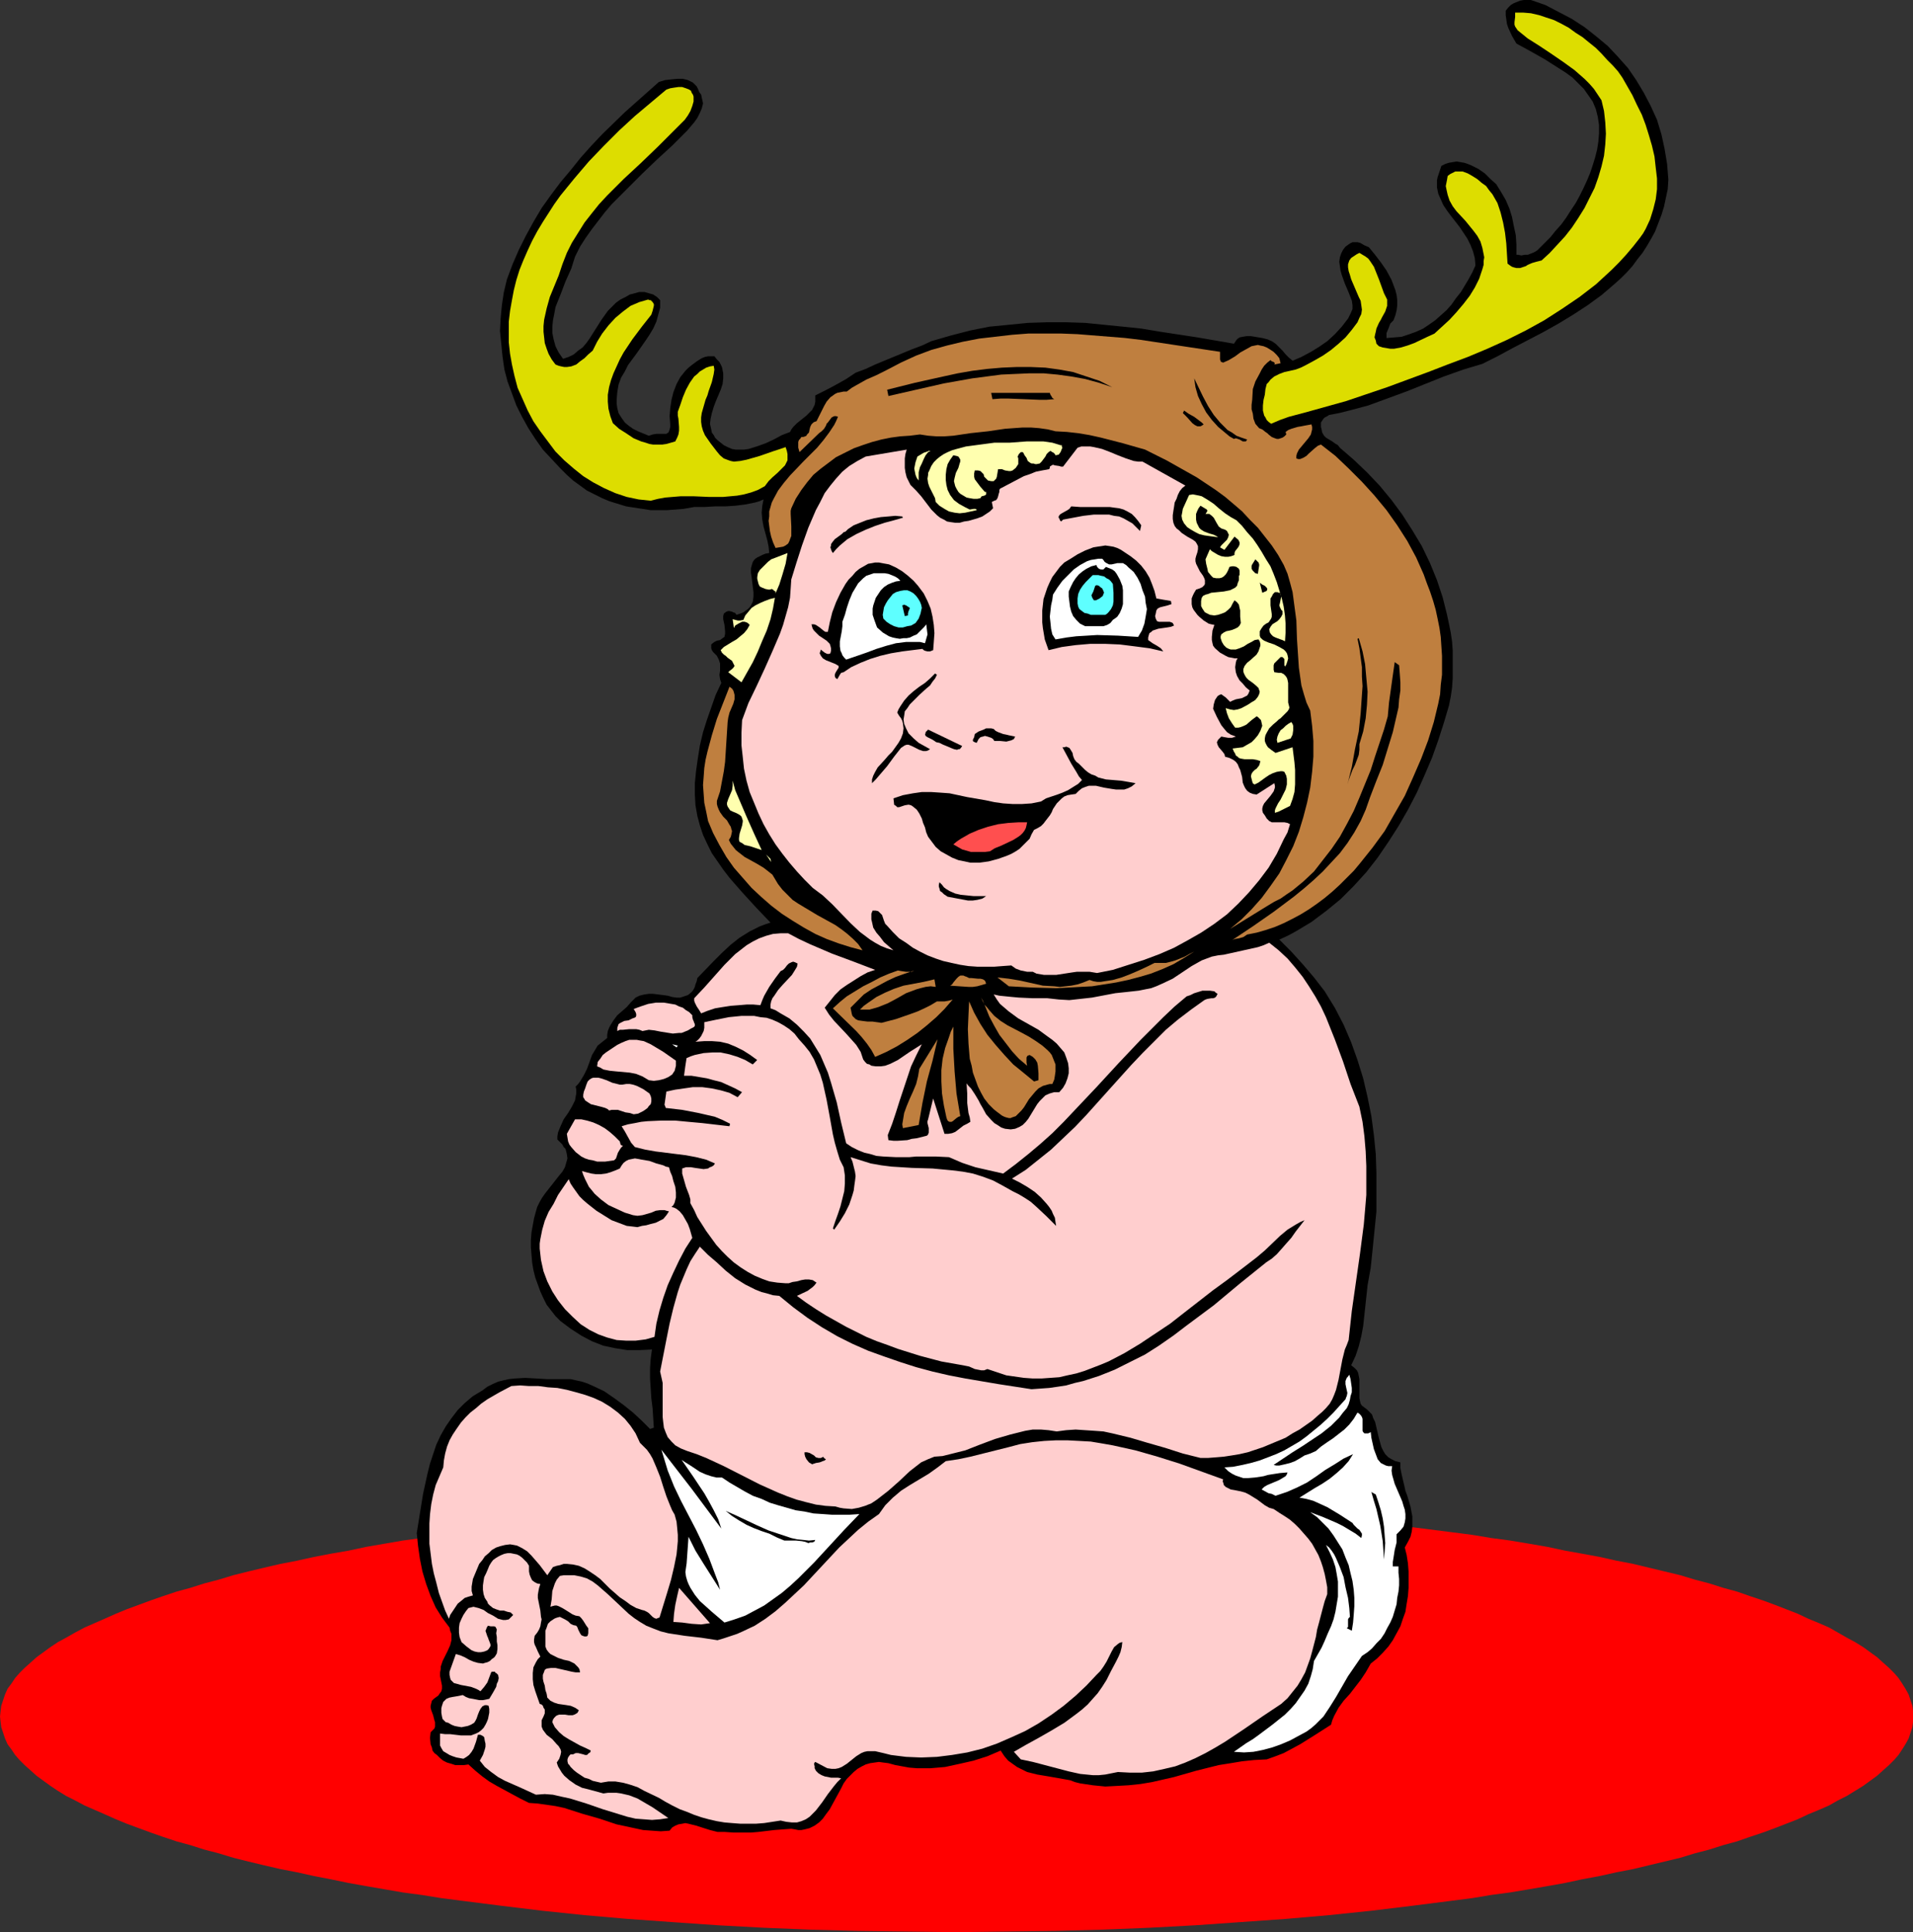 <?xml version="1.0" encoding="UTF-8" standalone="no"?>
<svg
   version="1.0"
   width="129.724mm"
   height="130.981mm"
   id="svg62"
   sodipodi:docname="Baby - Reindeer.wmf"
   xmlns:inkscape="http://www.inkscape.org/namespaces/inkscape"
   xmlns:sodipodi="http://sodipodi.sourceforge.net/DTD/sodipodi-0.dtd"
   xmlns="http://www.w3.org/2000/svg"
   xmlns:svg="http://www.w3.org/2000/svg">
  <rect width="100%" height="100%" fill="#333333" stroke="none"/>
  <sodipodi:namedview
     id="namedview62"
     pagecolor="#ffffff"
     bordercolor="#000000"
     borderopacity="0.25"
     inkscape:showpageshadow="2"
     inkscape:pageopacity="0.0"
     inkscape:pagecheckerboard="0"
     inkscape:deskcolor="#d1d1d1"
     inkscape:document-units="mm" />
  <defs
     id="defs1">
    <pattern
       id="WMFhbasepattern"
       patternUnits="userSpaceOnUse"
       width="6"
       height="6"
       x="0"
       y="0" />
  </defs>
  <path
     style="fill:#ff0000;fill-opacity:1;fill-rule:evenodd;stroke:none"
     d="m 245.147,495.046 12.766,-0.162 12.443,-0.162 12.12,-0.323 12.12,-0.485 11.958,-0.646 11.474,-0.808 11.474,-0.808 11.15,-0.969 10.827,-1.131 10.666,-1.293 10.181,-1.293 5.01,-0.646 4.848,-0.808 4.848,-0.646 4.848,-0.808 4.686,-0.808 4.525,-0.808 4.525,-0.969 4.363,-0.808 4.363,-0.969 4.202,-0.808 4.04,-0.969 4.04,-0.969 4.04,-0.969 3.717,-1.131 3.717,-0.969 3.555,-1.131 3.555,-0.969 3.232,-1.131 3.394,-1.131 3.07,-1.131 2.909,-1.131 2.909,-1.131 2.747,-1.293 2.747,-1.131 2.586,-1.131 2.262,-1.293 2.262,-1.131 2.101,-1.293 2.101,-1.293 1.778,-1.293 1.778,-1.293 1.616,-1.454 1.454,-1.293 1.293,-1.293 1.131,-1.293 0.97,-1.454 0.808,-1.293 0.808,-1.454 0.485,-1.454 0.485,-1.454 0.162,-1.293 v -1.454 -1.454 l -0.162,-1.293 -0.485,-1.454 -0.485,-1.454 -0.808,-1.454 -0.808,-1.293 -0.97,-1.454 -1.131,-1.293 -1.293,-1.293 -1.454,-1.293 -1.616,-1.454 -1.778,-1.293 -1.778,-1.293 -2.101,-1.293 -2.101,-1.131 -2.262,-1.293 -2.262,-1.293 -2.586,-1.131 -2.747,-1.131 -2.747,-1.293 -2.909,-1.131 -2.909,-1.131 -3.07,-1.131 -3.394,-1.131 -3.232,-1.131 -3.555,-0.969 -3.555,-1.131 -3.717,-0.969 -3.717,-1.131 -4.04,-0.969 -4.04,-0.969 -4.04,-0.969 -4.202,-0.808 -4.363,-0.969 -4.363,-0.808 -4.525,-0.808 -4.525,-0.969 -4.686,-0.808 -4.848,-0.808 -4.848,-0.646 -4.848,-0.808 -5.01,-0.646 -10.181,-1.293 -10.666,-1.293 -10.827,-1.131 -11.15,-0.969 -11.474,-0.808 -11.474,-0.808 -11.958,-0.646 -12.12,-0.485 -12.12,-0.323 -12.443,-0.162 -12.766,-0.162 -12.605,0.162 -12.443,0.162 -12.282,0.323 -11.958,0.485 -11.958,0.646 -11.635,0.808 -11.312,0.808 -11.15,0.969 -10.827,1.131 -10.666,1.293 -10.181,1.293 -5.01,0.646 -5.01,0.808 -4.848,0.646 -4.686,0.808 -4.686,0.808 -4.525,0.969 -4.686,0.808 -4.202,0.808 -4.363,0.969 -4.202,0.808 -4.202,0.969 -4.04,0.969 -3.878,0.969 -3.717,1.131 -3.717,0.969 -3.555,1.131 -3.555,0.969 -3.394,1.131 -3.232,1.131 -3.07,1.131 -3.07,1.131 -2.747,1.131 -2.909,1.293 -2.586,1.131 -2.586,1.131 -2.424,1.293 -2.262,1.293 -2.101,1.131 -1.939,1.293 -1.778,1.293 -1.778,1.293 -1.616,1.454 -1.454,1.293 -1.293,1.293 -1.131,1.293 -0.97,1.454 -0.97,1.293 -0.646,1.454 -0.485,1.454 -0.485,1.454 -0.162,1.293 L 0,439.79 l 0.162,1.454 0.162,1.293 0.485,1.454 0.485,1.454 0.646,1.454 0.97,1.293 0.97,1.454 1.131,1.293 1.293,1.293 1.454,1.293 1.616,1.454 1.778,1.293 1.778,1.293 1.939,1.293 2.101,1.293 2.262,1.131 2.424,1.293 2.586,1.131 2.586,1.131 2.909,1.293 2.747,1.131 3.07,1.131 3.07,1.131 3.232,1.131 3.394,1.131 3.555,0.969 3.555,1.131 3.717,0.969 3.717,1.131 3.878,0.969 4.04,0.969 4.202,0.969 4.202,0.808 4.363,0.969 4.202,0.808 4.686,0.969 4.525,0.808 4.686,0.808 4.686,0.808 4.848,0.646 5.01,0.808 5.01,0.646 10.181,1.293 10.666,1.293 10.827,1.131 11.15,0.969 11.312,0.808 11.635,0.808 11.958,0.646 11.958,0.485 12.282,0.323 12.443,0.162 z"
     id="path1" />
  <path
     style="fill:#000000;fill-opacity:1;fill-rule:evenodd;stroke:none"
     d="m 179.214,23.589 0.485,0.646 0.162,0.808 0.162,0.646 0.162,0.808 -0.162,0.646 -0.162,0.646 -0.485,1.131 -0.646,1.293 -0.808,1.131 -1.778,2.1 -3.878,3.878 -3.878,3.555 -3.878,3.716 -3.878,3.878 -3.878,3.878 -1.778,2.1 -1.616,2.1 -1.616,2.1 -1.616,2.262 -1.454,2.262 -1.293,2.585 -0.97,3.07 -1.454,3.231 -1.293,3.393 -1.293,3.231 -0.323,1.777 -0.323,1.616 -0.162,1.616 v 1.616 l 0.323,1.616 0.485,1.777 0.808,1.616 1.131,1.616 1.454,-0.485 1.293,-0.646 1.131,-0.969 1.131,-0.808 0.97,-1.131 0.808,-1.131 3.07,-4.847 1.616,-2.262 0.97,-0.969 1.131,-1.131 1.131,-0.808 1.293,-0.646 1.131,-0.646 1.293,-0.323 1.131,-0.323 h 1.293 l 1.131,0.323 1.131,0.323 0.97,0.646 0.808,0.808 v 1.939 l -0.485,1.777 -0.485,1.777 -0.808,1.777 -0.97,1.616 -0.97,1.454 -1.131,1.616 -1.131,1.616 -2.262,3.07 -0.808,1.616 -0.97,1.616 -0.646,1.777 -0.323,1.939 -0.162,1.939 v 0.969 l 0.162,1.131 0.323,1.293 0.808,1.293 0.808,1.131 0.97,0.808 1.131,0.808 1.293,0.646 2.747,1.131 0.485,-0.162 0.485,-0.162 0.97,-0.162 h 0.97 0.808 0.808 l 0.162,-0.162 0.323,-0.162 0.162,-0.323 0.162,-0.485 0.162,-0.646 v -0.646 l -0.162,-2.1 0.162,-2.1 0.323,-2.1 0.485,-1.939 0.808,-2.1 0.97,-1.777 1.293,-1.616 0.808,-0.808 0.808,-0.646 1.293,-0.969 1.293,-0.808 0.808,-0.323 0.808,-0.162 h 0.808 0.808 l 0.646,0.808 0.646,0.646 0.323,0.646 0.323,0.646 0.162,0.808 0.162,0.808 v 1.293 l -0.162,1.454 -0.485,1.454 -1.293,3.07 -0.485,1.293 -0.485,1.616 -0.323,1.454 -0.162,1.293 0.323,1.454 0.162,0.808 0.485,0.646 0.323,0.646 0.646,0.646 0.808,0.646 0.808,0.646 0.97,0.485 1.131,0.485 0.97,0.162 h 1.131 0.97 l 1.131,-0.162 2.101,-0.646 2.262,-0.808 2.101,-0.969 2.101,-1.131 2.101,-0.808 0.323,-0.646 0.485,-0.646 0.97,-0.969 2.424,-1.939 0.97,-0.969 0.485,-0.485 0.323,-0.646 0.323,-0.646 0.162,-0.808 v -0.646 -0.969 l 2.586,-1.293 2.747,-1.454 2.586,-1.454 2.424,-1.616 2.586,-0.969 2.424,-1.131 9.373,-3.878 2.586,-0.969 2.424,-1.131 5.01,-1.454 5.01,-1.293 4.848,-0.969 5.01,-0.485 4.848,-0.485 4.848,-0.162 h 5.01 l 4.848,0.162 4.848,0.485 4.848,0.485 4.686,0.485 4.848,0.808 9.534,1.454 9.373,1.616 0.323,-0.485 0.323,-0.485 0.323,-0.323 0.485,-0.323 0.808,-0.162 0.97,-0.162 h 1.131 l 0.97,0.162 1.939,0.323 0.646,0.162 0.646,0.162 1.131,0.485 0.97,0.646 0.808,0.808 0.97,0.969 0.808,0.969 0.808,0.808 0.97,0.808 2.262,-0.969 2.424,-1.293 2.101,-1.293 2.101,-1.454 1.939,-1.777 1.778,-1.939 1.616,-2.1 0.646,-1.293 0.485,-1.131 v -0.969 l -0.162,-1.131 -0.808,-2.1 -0.97,-2.262 -0.808,-2.262 -0.323,-1.131 -0.162,-1.131 -0.162,-1.131 0.162,-1.131 0.323,-0.969 0.485,-0.969 0.646,-0.808 1.131,-0.808 0.646,-0.323 h 0.646 0.646 l 0.646,0.162 1.131,0.646 1.131,0.485 1.454,1.777 1.616,2.1 1.454,2.1 1.293,2.424 0.485,1.293 0.485,1.293 0.323,1.293 0.162,1.293 v 1.293 l -0.162,1.293 -0.323,1.293 -0.485,1.293 -0.808,0.808 -0.485,1.293 -0.485,1.131 v 1.293 l 1.939,-0.162 1.939,-0.162 1.939,-0.646 1.778,-0.646 1.778,-0.808 1.454,-0.969 1.616,-1.131 1.454,-1.293 1.454,-1.293 1.293,-1.454 1.131,-1.616 1.293,-1.616 0.97,-1.616 0.97,-1.616 0.97,-1.777 0.808,-1.777 -0.162,-1.939 -0.485,-1.777 -0.646,-1.616 -0.808,-1.616 -0.97,-1.454 -0.97,-1.454 -2.262,-2.908 -0.97,-1.293 -0.97,-1.454 -0.646,-1.454 -0.646,-1.454 -0.323,-1.616 v -0.808 -0.969 l 0.162,-0.808 0.323,-0.969 0.323,-0.969 0.323,-0.969 0.97,-0.485 0.97,-0.323 0.97,-0.162 0.97,-0.162 0.97,0.162 0.97,0.162 0.97,0.323 0.808,0.323 1.939,0.969 1.616,1.131 1.454,1.454 1.454,1.293 1.293,2.1 1.131,1.939 0.97,2.262 0.646,2.1 0.485,2.424 0.485,2.262 0.162,2.424 v 2.585 h 0.485 l 0.808,0.162 0.808,-0.162 h 0.808 l 0.808,-0.323 0.808,-0.323 0.808,-0.485 0.485,-0.485 1.454,-1.454 1.454,-1.454 1.293,-1.616 1.454,-1.616 1.293,-1.777 1.131,-1.777 1.293,-1.939 0.97,-1.777 0.97,-1.939 0.97,-2.1 0.808,-1.939 0.646,-1.939 0.646,-2.1 0.485,-1.939 0.323,-2.1 0.162,-1.939 v -1.293 -0.969 l -0.323,-2.1 -0.485,-1.939 -0.808,-1.939 -1.131,-1.616 -1.131,-1.616 -1.454,-1.454 -1.454,-1.454 -1.778,-1.293 -1.778,-1.131 -3.555,-2.262 -3.717,-2.1 -3.555,-1.939 -1.131,-1.939 -0.97,-2.1 -0.323,-0.969 -0.162,-1.131 -0.162,-1.131 V 2.747 l 0.646,-0.808 0.646,-0.646 0.808,-0.485 0.808,-0.323 0.808,-0.323 L 390.587,0 h 0.808 0.97 l 3.717,1.293 3.394,1.777 3.394,1.777 3.232,2.1 3.07,2.424 2.909,2.424 2.586,2.747 2.586,2.908 2.101,3.07 1.939,3.231 1.778,3.393 1.616,3.555 1.131,3.716 0.808,3.716 0.646,3.878 0.323,4.039 -0.162,2.424 -0.485,2.262 -0.485,2.262 -0.646,2.1 -0.808,2.1 -0.808,2.1 -0.97,1.777 -1.131,1.939 -1.131,1.777 -1.293,1.616 -1.293,1.777 -1.454,1.616 -1.454,1.454 -1.616,1.454 -3.394,2.908 -3.555,2.585 -3.717,2.424 -3.717,2.262 -4.04,2.262 -7.757,4.039 -3.878,2.1 -3.878,1.939 -4.848,1.454 -5.01,1.777 -9.696,3.878 -4.848,1.777 -4.848,1.777 -4.848,1.293 -2.586,0.646 -2.586,0.485 -0.485,0.323 -0.646,0.323 -0.323,0.323 -0.323,0.485 -0.323,0.485 v 0.646 0.485 l 0.162,0.646 0.162,0.808 0.485,0.808 0.485,0.485 0.808,0.485 0.808,0.485 0.646,0.485 0.808,0.485 0.485,0.646 3.555,3.07 3.394,3.231 3.232,3.393 3.07,3.716 2.747,3.716 2.586,4.039 2.424,4.039 2.101,4.362 1.778,4.362 1.454,4.362 1.131,4.524 0.485,2.262 0.485,2.424 0.323,2.262 0.162,2.262 v 2.424 2.262 2.262 l -0.162,2.424 -0.323,2.262 -0.485,2.424 -1.293,4.362 -1.454,4.524 -1.616,4.524 -1.939,4.524 -1.939,4.362 -2.262,4.362 -2.424,4.201 -2.586,4.039 -2.747,4.039 -2.909,3.716 -3.232,3.555 -3.394,3.393 -1.778,1.454 -1.778,1.454 -1.939,1.454 -1.939,1.454 -4.04,2.424 -2.101,1.131 -2.101,0.969 3.07,3.07 3.07,3.393 2.747,3.231 2.747,3.555 2.586,4.201 2.262,4.362 1.939,4.524 1.616,4.524 1.454,4.685 1.131,4.847 0.97,4.847 0.646,4.847 0.485,4.847 0.162,5.009 v 4.847 4.847 l -0.485,4.847 -0.485,4.847 -0.485,4.685 -0.808,4.524 -1.131,10.502 -0.485,2.585 -0.646,2.585 -0.808,2.424 -1.131,2.424 0.808,0.646 0.646,0.646 0.323,0.646 0.162,0.808 0.162,0.808 v 0.808 1.616 1.616 0.808 l 0.162,0.808 0.162,0.646 0.323,0.485 0.646,0.485 0.646,0.485 0.646,0.646 0.646,0.646 0.323,0.969 0.485,0.969 0.485,2.1 0.485,2.1 0.646,2.262 0.485,0.969 0.485,0.808 0.808,0.808 0.808,0.485 0.97,0.485 1.293,0.323 v 1.454 l 0.323,1.616 0.646,2.747 0.323,1.454 0.485,1.293 0.808,2.747 0.485,2.585 v 1.293 1.293 l -0.162,1.293 -0.323,1.293 -0.646,1.293 -0.808,1.454 0.485,1.939 0.323,2.1 0.162,2.1 v 2.1 2.1 l -0.162,2.1 -0.323,1.939 -0.323,2.1 -0.646,1.777 -0.646,1.939 -0.97,1.777 -0.97,1.777 -1.131,1.616 -1.454,1.616 -1.454,1.454 -1.616,1.293 -1.293,2.262 -1.293,1.939 -2.747,3.555 -1.616,1.777 -1.293,1.777 -1.131,2.1 -0.485,1.131 -0.323,1.131 -4.04,2.585 -3.878,2.424 -2.101,1.131 -2.101,1.131 -2.101,0.808 -2.262,0.808 -3.232,0.162 -3.07,0.323 -2.909,0.485 -3.07,0.485 -5.818,1.454 -5.656,1.616 -5.656,1.293 -2.909,0.485 -3.07,0.323 -2.909,0.162 -3.07,0.162 -3.232,-0.323 -3.232,-0.485 -1.293,-0.323 -1.293,-0.485 -2.747,-0.485 -2.747,-0.485 -2.909,-0.485 -2.586,-0.646 -1.293,-0.646 -1.293,-0.646 -1.131,-0.808 -1.131,-0.808 -0.97,-1.131 -0.97,-1.454 -3.394,1.454 -3.555,1.131 -3.555,0.808 -3.717,0.808 -3.717,0.323 h -1.778 -1.778 l -1.939,-0.162 -1.778,-0.323 -1.778,-0.323 -1.778,-0.485 -1.293,-0.162 -1.131,-0.162 -1.131,0.162 -1.131,0.162 -1.131,0.323 -0.97,0.485 -1.131,0.646 -0.97,0.808 -0.808,0.808 -0.97,0.969 -0.808,1.131 -0.646,1.293 -2.909,5.332 -0.97,1.293 -0.808,1.131 -0.97,0.969 -1.131,0.808 -1.293,0.646 -1.293,0.323 -0.808,0.162 h -0.808 l -0.808,-0.162 -0.97,-0.162 -2.262,0.162 -2.101,0.162 -4.04,0.485 -1.939,0.162 h -2.101 -2.262 l -2.424,-0.162 h -0.97 -0.808 l -1.939,-0.485 -3.555,-1.131 -1.939,-0.485 -0.808,-0.162 -0.808,0.162 -0.97,0.162 -0.808,0.323 -0.808,0.485 -0.646,0.808 -2.262,0.162 -2.262,-0.162 -2.262,-0.162 -2.262,-0.485 -2.262,-0.485 -2.262,-0.485 -4.363,-1.454 -4.525,-1.293 -4.525,-1.454 -2.262,-0.485 -2.262,-0.323 -2.262,-0.323 -2.262,-0.162 -2.262,-1.131 -2.101,-1.131 -3.878,-2.1 -1.939,-1.131 -1.778,-1.293 -1.778,-1.454 -1.778,-1.616 -1.131,0.162 h -1.131 -1.131 l -0.97,-0.323 -1.131,-0.323 -0.97,-0.485 -0.808,-0.646 -0.808,-0.808 -0.646,-0.485 -0.485,-0.646 -0.162,-0.808 -0.323,-0.808 -0.162,-1.616 0.162,-1.454 0.485,-0.485 0.485,-0.485 0.162,-0.485 v -1.131 l -0.162,-0.485 -0.323,-1.293 -0.485,-1.293 -0.162,-0.646 v -0.485 l 0.162,-0.646 0.162,-0.646 0.485,-0.485 0.646,-0.485 0.485,-0.323 0.323,-0.485 0.485,-0.646 0.162,-0.646 v -0.808 l -0.323,-1.616 -0.162,-0.808 v -0.969 l 0.162,-0.808 v -0.646 l 0.485,-1.454 0.646,-1.293 0.646,-1.293 0.646,-1.454 0.323,-1.293 v -0.808 -0.808 l -0.323,-0.808 -0.162,-0.808 -1.939,-2.585 -1.616,-2.585 -1.293,-2.908 -1.131,-3.07 -0.97,-3.231 -0.646,-3.231 -0.485,-3.393 -0.323,-3.231 0.808,-5.009 0.808,-5.009 1.131,-5.17 0.646,-2.585 0.808,-2.424 0.808,-2.424 1.131,-2.424 1.293,-2.262 1.454,-2.1 1.616,-2.1 1.778,-1.777 2.101,-1.777 2.424,-1.454 1.293,-0.969 1.293,-0.646 1.454,-0.646 1.293,-0.323 1.454,-0.323 1.454,-0.162 2.747,-0.162 2.909,0.162 2.747,0.162 h 3.07 2.909 l 1.454,0.323 1.454,0.323 1.454,0.485 1.454,0.646 2.747,1.293 2.586,1.777 2.424,1.777 2.424,1.939 2.262,2.1 2.101,2.1 0.97,-0.323 -0.323,-5.009 -0.323,-2.585 -0.162,-2.585 -0.162,-2.424 v -2.585 l 0.162,-2.424 0.323,-2.424 -3.232,0.162 h -3.07 l -3.07,-0.485 -3.07,-0.646 -2.909,-1.131 -2.747,-1.454 -2.747,-1.777 -2.586,-1.939 -1.293,-1.293 -1.131,-1.454 -1.131,-1.454 -0.808,-1.616 -0.808,-1.777 -0.646,-1.777 -0.646,-1.777 -0.485,-1.939 -0.323,-1.939 -0.162,-1.939 -0.162,-1.939 v -1.939 l 0.162,-1.939 0.323,-1.777 0.323,-1.777 0.485,-1.777 0.323,-1.131 0.646,-1.293 0.646,-1.131 0.808,-1.131 1.778,-2.262 1.778,-2.262 0.808,-0.969 0.646,-1.131 0.323,-1.131 0.323,-1.131 -0.162,-1.131 -0.323,-1.293 -0.485,-0.485 -0.323,-0.646 -0.646,-0.646 -0.646,-0.646 v -0.808 l 0.162,-0.969 0.323,-0.808 0.323,-0.808 0.808,-1.777 1.131,-1.616 0.97,-1.616 0.808,-1.616 0.162,-0.969 0.162,-0.808 v -0.969 l -0.162,-0.808 0.646,-0.646 0.485,-0.646 0.97,-1.616 0.808,-1.616 0.646,-1.777 0.646,-1.777 0.97,-1.616 0.485,-0.808 0.808,-0.646 0.808,-0.646 0.808,-0.646 v -0.808 l 0.162,-0.969 0.323,-0.808 0.323,-0.646 0.808,-1.293 0.97,-1.293 2.424,-2.1 1.131,-1.293 1.131,-1.131 0.97,-0.485 1.293,-0.323 1.131,-0.162 h 1.131 l 2.586,0.323 1.131,0.162 1.131,0.323 1.131,0.162 h 0.97 l 0.97,-0.323 0.97,-0.323 0.808,-0.646 0.323,-0.323 0.323,-0.485 0.323,-0.646 0.162,-0.646 0.323,-0.808 0.162,-0.808 4.202,-4.362 2.101,-2.1 2.262,-2.1 2.262,-1.777 2.586,-1.616 1.293,-0.646 1.293,-0.646 1.293,-0.485 1.454,-0.485 -3.555,-3.716 -3.555,-3.878 -3.394,-3.878 -1.616,-2.1 -1.454,-2.1 -1.454,-2.1 -1.131,-2.262 -1.131,-2.424 -0.808,-2.424 -0.646,-2.424 -0.485,-2.747 -0.162,-2.747 v -2.908 l 0.323,-3.231 0.485,-3.393 0.485,-3.07 0.808,-3.393 0.97,-3.07 1.131,-3.231 1.131,-3.231 1.454,-3.07 -0.323,-0.969 -0.162,-1.131 0.162,-0.969 v -1.939 l -0.323,-0.969 -0.485,-0.969 -0.485,-0.485 -0.485,-0.485 -0.323,-0.485 -0.162,-0.485 v -0.323 -0.323 -0.323 l 0.162,-0.162 0.646,-0.485 0.646,-0.323 0.808,-0.162 0.646,-0.485 0.485,-0.323 0.162,-0.808 v -0.646 l -0.162,-1.616 -0.323,-1.454 v -0.808 l 0.162,-0.646 0.646,-0.485 0.485,-0.162 h 0.323 l 0.646,0.162 0.323,0.162 0.485,0.162 0.323,0.485 0.97,-0.323 0.808,-0.323 0.646,-0.485 0.485,-0.323 0.485,-0.485 0.323,-0.485 0.485,-0.969 0.162,-1.293 v -1.131 l -0.323,-2.585 -0.162,-1.293 -0.162,-1.131 v -1.131 l 0.323,-1.131 0.162,-0.485 0.323,-0.485 0.323,-0.323 0.485,-0.323 0.646,-0.323 0.646,-0.323 0.808,-0.323 0.97,-0.162 -0.162,-1.616 -0.323,-1.616 -0.97,-3.555 -0.323,-1.777 -0.162,-1.777 0.162,-1.777 0.162,-0.808 0.162,-0.808 -1.131,0.485 -1.131,0.323 -2.424,0.485 -2.586,0.323 -2.586,0.162 h -2.586 l -2.747,0.162 h -2.586 l -2.747,0.485 -2.101,0.162 -2.101,0.162 h -1.939 -2.262 l -2.101,-0.323 -2.101,-0.323 -2.101,-0.323 -2.101,-0.646 -2.101,-0.646 -1.939,-0.808 -1.939,-0.969 -1.939,-0.969 -1.778,-1.293 -1.778,-1.293 -1.616,-1.454 -1.616,-1.616 -2.262,-2.424 -2.262,-2.424 -1.939,-2.747 -1.778,-2.747 -1.616,-2.908 -1.454,-2.908 -1.131,-3.07 -1.131,-3.07 -0.808,-3.07 -0.485,-3.393 -0.323,-3.231 -0.323,-3.231 0.162,-3.231 0.323,-3.393 0.485,-3.231 0.808,-3.393 1.454,-3.878 1.616,-3.716 1.778,-3.555 1.939,-3.555 2.101,-3.555 2.424,-3.393 2.424,-3.231 2.586,-3.07 2.586,-3.231 2.747,-3.07 2.747,-2.908 5.818,-5.655 2.909,-2.585 5.818,-5.17 1.616,-0.485 1.454,-0.162 1.616,-0.162 h 1.454 l 1.293,0.323 1.293,0.646 0.485,0.485 0.485,0.485 0.323,0.646 z"
     id="path2" />
  <path
     style="fill:#dddd00;fill-opacity:1;fill-rule:evenodd;stroke:none"
     d="m 177.76,24.72 v 1.293 l -0.323,1.131 -0.485,1.293 -0.646,1.131 -0.808,1.131 -0.97,0.969 -0.808,0.808 -0.808,0.808 -4.202,4.201 -4.363,4.201 -4.525,4.201 -4.202,4.201 -2.101,2.262 -1.939,2.424 -1.778,2.262 -1.616,2.585 -1.616,2.585 -1.293,2.585 -1.131,2.908 -0.97,2.908 -1.131,2.747 -1.131,2.747 -0.808,2.908 -0.646,2.908 -0.162,1.616 v 1.454 l 0.162,1.454 0.162,1.454 0.485,1.454 0.485,1.293 0.808,1.454 0.97,1.293 0.808,0.323 0.646,0.162 0.808,0.162 h 0.646 l 1.131,-0.162 1.293,-0.485 0.97,-0.808 1.131,-0.808 0.97,-0.969 1.131,-0.969 1.131,-2.262 1.293,-2.1 1.616,-2.1 1.778,-1.939 1.939,-1.616 1.939,-1.454 1.131,-0.485 1.131,-0.485 1.131,-0.323 1.131,-0.323 0.323,0.162 h 0.323 l 0.485,0.485 0.323,0.485 v 0.485 l -0.162,0.646 -0.162,0.646 -0.162,0.485 -0.162,0.485 -2.424,3.07 -2.424,3.231 -2.262,3.393 -0.97,1.777 -0.808,1.777 -0.808,1.777 -0.646,1.777 -0.485,1.777 -0.323,1.939 v 1.777 l 0.162,1.777 0.485,1.939 0.646,1.777 1.616,1.454 1.778,1.131 1.939,1.293 1.939,0.808 1.131,0.323 0.97,0.323 0.97,0.162 h 1.131 1.131 l 1.131,-0.162 1.131,-0.323 1.131,-0.323 0.485,-0.969 0.323,-0.808 0.162,-0.969 v -0.969 l -0.162,-2.1 -0.162,-0.808 v -0.969 l 0.646,-1.777 0.646,-1.939 0.808,-1.939 0.97,-1.777 1.131,-1.616 0.808,-0.646 0.646,-0.646 0.808,-0.485 0.808,-0.485 0.97,-0.323 0.97,-0.162 0.162,0.969 -0.162,1.131 -0.485,2.1 -0.808,2.262 -0.323,1.131 -0.485,1.131 -0.646,2.262 -0.323,1.131 -0.162,1.131 v 1.131 l 0.162,1.131 0.323,1.131 0.485,1.131 1.454,2.1 1.616,2.1 0.808,0.969 0.97,0.808 1.293,0.485 0.485,0.162 0.808,0.162 1.616,-0.162 1.616,-0.323 3.394,-0.969 3.232,-1.131 3.394,-1.131 0.323,0.969 0.162,0.808 v 0.808 0.808 l -0.323,0.646 -0.323,0.646 -0.97,0.969 -0.97,0.969 -1.293,1.131 -0.97,0.969 -0.485,0.646 -0.485,0.646 -1.778,0.969 -1.778,0.646 -1.778,0.485 -1.778,0.323 -1.778,0.162 -1.778,0.162 h -3.717 l -3.717,-0.162 h -3.555 l -1.939,0.162 -1.939,0.162 -1.778,0.323 -1.939,0.485 -3.07,-0.323 -3.07,-0.646 -2.909,-0.969 -2.909,-1.293 -2.747,-1.454 -2.586,-1.616 -2.424,-1.939 -2.424,-2.1 -2.262,-2.262 -1.939,-2.585 -1.939,-2.585 -1.778,-2.585 -1.454,-2.747 -1.293,-2.908 -1.293,-2.908 -0.808,-3.07 -0.646,-2.908 -0.485,-2.747 -0.323,-2.908 v -2.747 -2.585 l 0.323,-2.747 0.485,-2.747 0.485,-2.585 0.646,-2.585 0.808,-2.585 0.97,-2.424 1.131,-2.585 1.131,-2.424 1.293,-2.424 1.454,-2.424 1.454,-2.262 1.454,-2.262 1.616,-2.262 3.555,-4.362 3.717,-4.362 3.878,-4.039 3.878,-3.878 4.04,-3.716 4.04,-3.393 4.04,-3.393 0.97,-0.323 0.97,-0.162 1.131,-0.162 h 0.97 l 0.97,0.323 0.808,0.323 0.485,0.323 0.162,0.485 0.323,0.485 z"
     id="path3" />
  <path
     style="fill:#dddd00;fill-opacity:1;fill-rule:evenodd;stroke:none"
     d="m 415.796,19.873 1.293,2.262 1.293,2.262 1.131,2.424 1.293,2.585 0.97,2.585 0.808,2.585 0.808,2.747 0.646,2.747 0.323,2.908 0.323,2.747 v 2.747 l -0.323,2.585 -0.646,2.585 -0.808,2.585 -1.131,2.424 -0.646,1.131 -0.808,1.131 -1.778,2.262 -1.778,2.1 -1.778,1.939 -1.939,1.939 -2.101,1.939 -1.939,1.777 -4.202,3.231 -4.525,3.07 -4.525,2.908 -4.686,2.585 -4.848,2.424 -5.01,2.262 -5.01,2.1 -5.171,1.939 -5.01,1.939 -10.504,3.878 -10.504,3.555 -9.858,2.747 -4.848,1.293 -2.262,0.808 -2.262,0.969 -0.646,-0.485 -0.485,-0.485 -0.323,-0.646 -0.323,-0.485 -0.323,-1.293 v -1.293 l 0.162,-1.454 0.323,-1.293 0.162,-1.454 0.323,-1.293 0.485,-0.485 0.485,-0.646 0.97,-0.808 1.293,-0.646 1.293,-0.485 2.909,-0.646 1.293,-0.485 1.293,-0.646 2.101,-1.131 2.262,-1.293 2.101,-1.454 1.939,-1.616 1.778,-1.616 1.616,-1.939 1.454,-1.939 0.485,-1.131 0.485,-0.969 0.162,-1.131 -0.162,-1.131 -0.162,-1.131 -0.485,-0.969 -0.97,-2.262 -0.97,-2.262 -0.323,-1.131 -0.323,-0.969 -0.162,-0.969 v -0.808 l 0.323,-0.969 0.485,-0.646 0.97,-0.646 0.485,-0.323 0.646,-0.323 0.808,0.485 0.808,0.485 0.646,0.485 0.485,0.646 0.97,1.454 0.646,1.616 0.646,1.616 0.646,1.777 0.646,1.777 0.808,1.616 v 0.808 0.808 l -0.485,1.454 -0.808,1.454 -0.323,0.646 -0.485,0.808 -0.646,1.454 -0.162,0.808 -0.162,0.646 -0.162,0.808 0.323,0.808 0.162,0.808 0.646,0.646 0.97,0.323 0.97,0.162 0.97,0.162 h 0.97 l 1.778,-0.323 1.616,-0.485 1.778,-0.646 3.394,-1.616 1.778,-0.808 1.939,-1.777 1.939,-1.777 1.778,-1.939 1.778,-2.1 1.616,-2.1 1.293,-2.1 1.131,-2.262 0.808,-2.424 0.323,-1.131 v -0.969 l 0.162,-0.969 -0.162,-0.808 -0.323,-1.616 -0.485,-1.616 -0.808,-1.454 -0.97,-1.293 -2.101,-2.585 -2.262,-2.424 -0.97,-1.293 -0.808,-1.454 -0.485,-1.454 -0.323,-1.454 -0.162,-0.808 0.162,-0.808 0.162,-0.808 0.162,-0.969 0.646,-0.485 0.646,-0.323 0.646,-0.323 h 0.646 0.646 0.646 l 1.293,0.485 1.131,0.646 1.293,0.808 1.131,0.969 1.131,0.808 0.808,1.131 0.808,0.969 0.646,1.131 0.646,1.131 0.808,2.424 0.646,2.585 0.485,2.585 0.323,2.747 0.323,5.17 0.646,0.485 0.485,0.323 0.485,0.162 0.646,0.162 h 0.97 l 0.97,-0.323 0.485,-0.162 0.485,-0.323 1.131,-0.485 1.131,-0.323 1.293,-0.323 2.101,-1.939 1.939,-2.1 1.939,-2.1 1.778,-2.262 1.616,-2.424 1.616,-2.585 1.293,-2.585 1.293,-2.585 0.97,-2.747 0.808,-2.747 0.646,-2.747 0.323,-2.908 0.162,-2.747 -0.162,-2.908 -0.323,-2.908 -0.646,-2.747 -0.97,-1.454 -0.97,-1.454 -1.131,-1.293 -1.293,-1.293 -2.586,-2.262 -2.909,-2.1 -3.07,-2.1 -2.909,-1.939 -3.07,-1.939 -2.586,-2.1 -0.323,-0.485 -0.323,-0.485 -0.162,-0.485 V 5.655 l 0.162,-1.293 V 3.231 h 2.101 l 1.939,0.162 2.101,0.485 1.939,0.646 1.939,0.646 1.939,0.969 1.778,0.969 1.778,1.293 1.778,1.131 1.778,1.454 1.616,1.293 1.454,1.454 1.454,1.616 1.454,1.454 1.293,1.454 z"
     id="path4" />
  <path
     style="fill:#bf7f3f;fill-opacity:1;fill-rule:evenodd;stroke:none"
     d="m 312.696,90.317 v 0.323 0.485 0.323 0.323 0.323 l 0.162,0.485 0.162,0.162 0.485,0.162 1.454,-0.646 1.616,-0.969 0.646,-0.485 0.646,-0.485 1.454,-0.808 1.454,-0.808 0.808,-0.162 0.808,-0.162 0.646,0.162 0.808,0.162 0.808,0.323 0.808,0.485 0.97,0.646 0.808,0.808 0.646,0.808 0.162,0.646 0.162,0.646 -1.616,0.323 0.162,-0.323 -0.162,-0.162 -0.162,-0.162 -0.485,-0.162 -0.323,-0.323 -0.808,0.646 -0.808,0.808 -0.646,0.969 -0.485,0.969 -1.131,2.1 -0.323,0.969 -0.323,0.969 -0.162,2.747 -0.162,1.293 v 1.131 l 0.323,1.131 0.162,1.293 0.485,1.293 0.97,1.131 0.808,0.323 0.808,0.646 0.485,0.323 0.323,0.323 0.808,0.646 0.808,0.323 0.485,0.162 h 0.485 l 0.485,-0.162 0.485,-0.162 0.485,-0.323 0.485,-0.485 -0.162,-0.646 0.646,-0.485 0.808,-0.323 1.616,-0.485 0.97,-0.162 0.808,-0.162 1.778,-0.323 0.162,0.646 v 0.646 l -0.162,0.646 -0.162,0.646 -0.646,0.969 -0.808,0.969 -0.808,0.969 -0.808,0.969 -0.485,0.969 -0.162,0.646 v 0.646 l 0.485,0.162 h 0.485 l 0.808,-0.323 0.808,-0.485 0.646,-0.646 1.454,-1.293 0.808,-0.646 0.808,-0.323 3.717,2.908 3.394,3.231 3.394,3.393 3.232,3.555 3.07,3.716 2.747,3.878 2.586,4.039 2.262,4.201 1.939,4.362 0.808,2.262 0.808,2.1 0.808,2.424 0.646,2.262 0.485,2.262 0.485,2.424 0.323,2.262 0.162,2.424 0.162,2.424 v 2.424 2.424 l -0.323,2.585 -0.162,2.424 -0.485,2.424 -1.131,4.685 -1.454,4.685 -1.778,4.685 -2.101,4.847 -2.101,4.685 -2.586,4.524 -2.586,4.524 -3.07,4.201 -3.232,4.039 -1.616,1.939 -1.778,1.777 -1.778,1.777 -1.939,1.777 -1.939,1.616 -1.939,1.454 -2.101,1.454 -2.101,1.293 -2.101,1.131 -2.262,1.131 -2.262,0.969 -2.424,0.808 -2.262,0.646 -2.424,0.485 -0.485,0.323 -0.485,0.323 -1.131,0.323 -0.97,0.162 -0.485,0.162 -0.323,0.162 5.333,-3.555 5.333,-3.716 5.171,-3.878 2.586,-2.1 2.424,-2.1 2.424,-2.262 2.101,-2.262 2.262,-2.424 1.939,-2.585 1.778,-2.747 1.616,-2.908 1.293,-2.908 1.131,-3.231 1.616,-4.201 1.616,-4.039 1.293,-4.201 1.293,-4.201 0.97,-4.201 0.485,-2.1 0.162,-2.1 0.323,-2.262 v -2.1 l -0.162,-2.262 -0.162,-2.1 -1.131,-0.808 -0.485,3.393 -0.97,6.947 -0.323,3.555 -0.97,3.393 -2.262,6.786 -1.131,3.555 -1.454,3.555 -1.454,3.555 -1.454,3.393 -1.778,3.393 -1.778,3.231 -2.101,3.07 -2.262,2.908 -2.262,2.908 -2.747,2.585 -2.747,2.262 -1.454,0.969 -1.616,1.131 -1.616,0.808 -1.616,0.969 -9.696,5.978 2.909,-2.424 2.586,-2.585 2.586,-2.908 2.262,-3.07 2.262,-3.231 1.778,-3.393 1.778,-3.555 1.454,-3.716 1.131,-3.716 0.97,-3.716 0.808,-3.878 0.485,-4.039 0.323,-3.878 v -4.039 l -0.323,-3.878 -0.485,-3.878 -0.97,-2.1 -0.646,-2.1 -0.646,-2.262 -0.323,-2.262 -0.323,-2.262 -0.162,-2.424 -0.323,-4.847 -0.162,-4.847 -0.323,-2.424 -0.323,-2.424 -0.323,-2.424 -0.646,-2.424 -0.646,-2.262 -0.97,-2.262 -1.454,-2.585 -1.616,-2.424 -1.778,-2.262 -1.778,-2.262 -2.101,-2.1 -1.939,-2.1 -2.262,-1.939 -2.101,-1.777 -2.424,-1.777 -2.424,-1.616 -2.424,-1.616 -2.586,-1.454 -5.171,-2.908 -5.494,-2.747 -5.656,-1.616 -5.656,-1.454 -2.909,-0.646 -2.909,-0.485 -2.909,-0.323 -2.909,-0.162 -1.939,-0.485 -2.262,-0.323 -2.101,-0.162 h -2.101 l -2.262,0.162 -2.262,0.162 -4.363,0.646 -4.525,0.485 -4.363,0.646 -2.262,0.162 h -2.101 l -2.101,-0.162 -2.101,-0.323 -2.586,0.323 -2.424,0.162 -2.424,0.323 -2.424,0.485 -2.424,0.646 -2.424,0.808 -2.262,0.808 -2.262,1.131 -2.262,1.131 -1.939,1.454 -1.939,1.454 -1.939,1.616 -1.616,1.939 -1.454,1.939 -1.454,2.262 -1.131,2.424 -0.162,0.646 v 0.808 l 0.162,3.231 v 1.777 0.646 l -0.323,0.808 -0.162,0.485 -0.323,0.646 -0.646,0.485 -0.646,0.323 -0.97,0.162 -0.97,0.162 -0.646,-1.454 -0.485,-1.454 -0.323,-1.454 -0.162,-1.293 -0.162,-1.293 0.162,-1.131 v -1.293 l 0.323,-1.131 0.323,-1.131 0.485,-0.969 1.131,-2.1 1.454,-1.939 1.616,-1.939 3.394,-3.555 3.555,-3.555 1.616,-1.939 1.454,-1.939 1.293,-1.939 0.485,-0.969 0.485,-1.131 -0.485,-0.162 h -0.485 l -0.323,0.162 -0.323,0.162 -0.485,0.646 -0.485,0.646 -0.323,0.323 -0.162,0.485 -0.485,0.808 -0.646,0.646 -0.646,0.485 -5.01,4.847 -0.323,-1.131 v -0.969 -0.485 l 0.162,-0.485 0.323,-0.323 0.323,-0.485 h 0.485 l 0.485,-0.162 0.323,-0.162 0.162,-0.323 0.485,-0.485 0.162,-0.808 0.162,-0.646 0.323,-0.646 0.485,-0.485 0.323,-0.162 0.485,-0.162 0.646,-1.293 0.646,-1.293 0.646,-1.293 0.646,-1.131 0.97,-1.131 0.485,-0.323 0.646,-0.485 0.646,-0.323 0.808,-0.162 0.808,-0.162 h 0.808 l 1.293,-0.969 1.131,-0.646 2.586,-1.454 2.586,-1.131 2.586,-1.293 3.717,-1.939 3.878,-1.777 3.878,-1.454 4.04,-1.131 4.04,-0.969 4.202,-0.808 4.202,-0.485 4.202,-0.485 4.202,-0.323 h 4.202 4.202 l 4.202,0.162 4.04,0.323 4.04,0.323 4.04,0.323 4.04,0.485 20.362,3.07 z"
     id="path5" />
  <path
     style="fill:#000000;fill-opacity:1;fill-rule:evenodd;stroke:none"
     d="m 285.062,99.203 -3.394,-1.131 -3.555,-0.969 -3.555,-0.646 -3.555,-0.485 -3.555,-0.323 h -3.555 l -3.717,0.162 -3.555,0.162 -3.717,0.485 -3.717,0.485 -7.272,1.293 -7.11,1.616 -7.11,1.616 -0.323,-1.616 7.11,-1.777 7.272,-1.616 3.717,-0.808 3.717,-0.646 3.878,-0.485 3.717,-0.323 3.717,-0.162 h 3.717 l 3.717,0.162 3.555,0.485 3.555,0.646 3.394,1.131 3.394,1.131 1.616,0.808 z"
     id="path6" />
  <path
     style="fill:#000000;fill-opacity:1;fill-rule:evenodd;stroke:none"
     d="m 269.064,100.657 0.162,0.485 0.323,0.485 0.162,0.323 0.485,0.323 -1.939,0.162 h -1.939 l -3.878,-0.162 -4.04,-0.162 h -1.939 l -2.101,0.162 -0.323,-1.616 z"
     id="path7" />
  <path
     style="fill:#000000;fill-opacity:1;fill-rule:evenodd;stroke:none"
     d="m 319.644,112.613 -0.323,0.485 h -0.485 -0.323 l -0.808,-0.485 -0.485,-0.162 -0.485,-0.162 -0.485,0.162 -1.131,-0.646 -0.97,-0.808 -1.939,-1.616 -1.616,-1.777 -1.454,-1.939 -1.131,-2.1 -0.97,-2.1 -0.646,-2.262 -0.323,-2.262 2.262,4.685 1.293,2.424 1.454,2.262 1.616,1.939 0.97,0.969 0.97,0.969 1.131,0.646 1.131,0.808 1.293,0.485 z"
     id="path8" />
  <path
     style="fill:#ffcece;fill-opacity:1;fill-rule:evenodd;stroke:none"
     d="m 232.381,115.198 -0.323,1.131 -0.162,1.131 v 1.293 1.131 l 0.162,1.131 0.323,1.293 0.485,0.969 0.485,0.969 0.646,0.646 0.808,0.808 1.293,1.454 2.586,3.393 1.454,1.454 0.808,0.646 0.97,0.485 0.808,0.485 0.97,0.162 1.131,0.162 h 1.131 l 1.131,-0.323 1.131,-0.162 2.262,-0.646 1.293,-0.485 0.97,-0.646 0.97,-0.646 0.808,-0.808 -0.323,-1.616 0.646,-0.323 0.485,-0.162 0.323,-0.485 0.162,-0.485 0.162,-0.646 0.162,-0.485 v -0.485 l 0.162,-0.323 3.07,-1.616 3.07,-1.616 1.454,-0.485 1.616,-0.646 1.616,-0.323 1.778,-0.323 0.162,-0.323 v -0.323 l 0.485,-0.323 0.323,-0.162 0.485,0.162 1.131,0.162 0.485,0.162 h 0.485 l 3.717,-4.847 0.97,-0.323 h 1.131 1.131 l 0.97,0.162 2.101,0.485 2.101,0.808 1.939,0.808 2.101,0.808 1.939,0.646 1.131,0.162 h 1.131 l 10.989,6.14 -0.808,0.646 -0.646,0.808 -0.485,0.969 -0.323,0.969 -0.485,0.969 -0.162,1.131 -0.162,0.969 -0.162,1.131 v 0.969 l 0.162,0.969 0.323,0.808 0.485,0.646 0.646,0.485 0.646,0.646 1.454,0.969 1.454,0.808 0.646,0.485 0.323,0.485 0.323,0.646 v 0.808 l -0.162,0.808 -0.323,0.969 -0.162,0.646 v 0.646 l 0.162,0.646 0.323,0.646 0.646,1.293 0.808,1.131 0.323,0.646 0.162,0.485 v 0.485 0.485 l -0.162,0.323 -0.485,0.485 -0.646,0.323 -0.97,0.323 -0.485,0.808 -0.323,0.646 -0.323,0.808 v 0.808 0.646 l 0.162,0.808 0.323,0.646 0.485,0.646 0.485,0.646 0.485,0.485 1.131,0.969 1.293,0.808 0.646,0.162 0.808,0.162 -0.485,1.454 -0.162,1.616 v 0.808 l 0.162,0.808 0.162,0.646 0.485,0.646 1.293,1.131 1.454,0.808 0.646,0.323 0.808,0.162 0.808,0.162 h 0.808 l -0.323,0.485 -0.162,0.646 -0.162,1.131 0.162,1.293 0.323,0.969 0.646,1.131 0.808,0.808 0.808,0.969 0.97,0.808 -0.323,0.808 -0.323,0.485 -0.646,0.323 -0.646,0.323 -1.616,0.323 -0.808,0.323 -0.646,0.323 -1.131,-1.131 -1.131,-0.808 -0.485,0.162 -0.485,0.323 -0.323,0.485 -0.323,0.485 -0.323,1.131 -0.162,1.131 0.97,2.1 1.131,2.1 0.646,0.808 0.808,0.969 0.97,0.646 1.293,0.485 -0.485,0.162 -0.485,0.162 h -0.97 l -0.97,-0.162 -0.808,-0.162 -0.485,0.485 -0.323,0.323 -0.162,0.323 -0.162,0.323 0.162,0.646 0.323,0.646 0.97,1.131 0.485,0.646 0.162,0.646 1.131,0.323 0.97,0.485 0.646,0.485 0.485,0.646 0.323,0.808 0.323,0.646 0.485,1.777 0.162,1.454 0.323,0.808 0.323,0.646 0.485,0.646 0.646,0.485 0.808,0.323 0.97,0.162 4.525,-2.908 0.162,0.646 v 0.485 l -0.162,0.485 -0.162,0.485 -0.808,1.131 -0.808,0.969 -0.808,0.969 -0.323,0.646 -0.162,0.646 v 0.485 l 0.162,0.646 0.485,0.646 0.485,0.808 0.323,0.323 0.323,0.323 0.646,0.323 h 0.646 0.808 1.778 l 0.808,0.162 0.646,0.323 -0.646,2.1 -0.97,1.777 -1.778,3.716 -2.101,3.555 -2.424,3.231 -2.586,3.07 -2.747,2.908 -2.909,2.747 -3.232,2.424 -3.394,2.262 -3.394,1.939 -3.555,1.939 -3.717,1.616 -3.878,1.454 -4.04,1.293 -4.04,1.293 -4.04,0.808 -0.97,-0.162 -0.97,-0.162 h -2.262 -0.97 l -1.131,0.162 -2.101,0.323 -2.101,0.323 h -1.939 -1.131 l -0.97,-0.162 -0.97,-0.162 -0.97,-0.485 h -1.454 l -1.616,-0.323 -1.293,-0.485 -1.131,-0.808 -2.262,0.162 -2.101,0.162 h -2.262 -2.101 l -2.262,-0.162 -2.101,-0.323 -2.262,-0.485 -2.101,-0.485 -1.939,-0.646 -2.101,-0.808 -1.939,-0.969 -1.778,-0.969 -1.778,-1.293 -1.778,-1.131 -1.616,-1.616 -1.454,-1.616 -0.485,-0.485 -0.323,-0.808 -0.485,-1.454 -0.485,-0.485 -0.485,-0.485 -0.646,-0.162 h -0.323 -0.485 l -0.323,0.808 v 0.646 0.808 l 0.162,0.646 0.323,1.454 0.808,1.293 0.97,1.131 0.97,1.293 2.424,2.1 -1.616,-0.485 -1.616,-0.646 -1.454,-0.808 -1.293,-0.808 -1.293,-0.969 -1.293,-0.969 -2.424,-2.262 -4.686,-4.847 -2.424,-2.262 -1.293,-0.969 -1.293,-0.969 -2.101,-2.1 -1.939,-2.1 -1.939,-2.262 -1.778,-2.262 -1.778,-2.424 -1.616,-2.585 -1.454,-2.585 -1.293,-2.747 -1.131,-2.747 -1.131,-2.747 -0.808,-2.908 -0.646,-3.07 -0.323,-3.07 -0.323,-2.908 v -3.231 l 0.162,-3.231 1.616,-4.362 2.101,-4.362 2.101,-4.524 1.939,-4.362 1.939,-4.524 0.808,-2.262 0.646,-2.262 0.646,-2.262 0.485,-2.424 0.162,-2.262 0.162,-2.424 0.646,-2.1 0.646,-2.1 1.454,-4.524 1.616,-4.524 0.97,-2.262 0.97,-2.262 1.131,-2.1 1.131,-2.262 1.454,-1.939 1.454,-1.777 1.616,-1.777 1.778,-1.454 2.101,-1.293 2.101,-1.131 z"
     id="path9" />
  <path
     style="fill:#ffffaf;fill-opacity:1;fill-rule:evenodd;stroke:none"
     d="m 238.521,115.522 -0.646,0.323 -0.646,0.808 -0.485,0.969 -0.485,1.131 -0.485,0.969 -0.323,1.293 v 1.131 0.969 l -0.485,-0.646 -0.323,-0.808 -0.162,-0.808 -0.162,-0.808 0.162,-0.808 0.162,-0.808 0.485,-1.454 0.808,-0.485 0.808,-0.485 0.97,-0.323 0.323,-0.162 z"
     id="path10" />
  <path
     style="fill:#ffffaf;fill-opacity:1;fill-rule:evenodd;stroke:none"
     d="m 271.811,114.067 h 0.323 v 0.323 l 0.162,0.323 -0.162,0.323 -0.323,0.808 -0.485,0.646 -0.808,0.162 -0.162,-0.323 -0.323,-0.323 -0.323,-0.162 -0.485,-0.323 -0.485,0.323 -0.485,0.485 -0.323,0.646 -0.485,0.646 -0.485,0.646 -0.485,0.485 -0.808,0.162 h -0.323 l -0.485,-0.162 h -0.485 l -0.323,-0.162 -0.646,-0.485 -0.323,-0.808 -0.485,-0.646 -0.323,-0.646 -0.162,-0.162 h -0.162 -0.323 l -0.162,0.162 -0.323,0.323 -0.323,0.646 0.162,0.485 v 0.485 0.485 0.485 l -0.323,0.485 -0.323,0.485 -0.808,0.646 -0.485,0.162 h -0.485 l -0.97,-0.162 -0.808,-0.323 h -0.485 -0.485 l -0.162,0.969 -0.162,0.969 -0.162,0.485 -0.323,0.323 -0.323,0.323 h -0.646 l -0.808,-0.162 -0.485,-0.485 -0.485,-0.485 -0.162,-0.646 -0.485,-0.485 -0.323,-0.323 -0.646,-0.162 h -0.323 -0.485 l -0.162,0.808 v 0.808 l 0.162,0.646 0.485,0.646 0.97,1.293 1.131,1.293 h 0.323 v 0.323 0.323 l -0.162,0.162 -0.323,0.162 -0.646,0.162 -0.162,0.162 -0.162,0.323 -0.808,0.162 h -0.97 l -0.97,-0.162 -0.808,-0.162 -0.808,-0.485 -0.808,-0.485 -0.485,-0.485 -0.485,-0.808 -0.323,-0.646 -0.162,-0.646 -0.162,-0.646 0.162,-0.808 0.323,-1.293 0.646,-1.293 0.323,-1.131 0.162,-0.485 v -0.485 l -0.162,-0.323 -0.323,-0.485 -0.485,-0.162 -0.808,-0.162 -0.808,1.131 -0.646,1.131 -0.323,1.293 -0.162,1.454 v 1.293 l 0.162,1.293 0.323,1.293 0.646,1.293 0.485,0.646 0.485,0.646 1.293,0.969 1.454,0.808 1.293,0.646 0.97,-0.162 h 0.485 l 0.323,0.162 v 0.162 l -1.454,0.323 -1.454,0.323 -1.454,0.162 -1.293,-0.162 -1.454,-0.323 -1.131,-0.646 -1.293,-0.808 -0.97,-0.969 -0.162,-0.969 -0.485,-0.969 -0.97,-1.939 -0.323,-0.969 -0.162,-1.131 0.162,-0.969 v -0.485 l 0.323,-0.646 0.485,-1.131 0.646,-0.969 0.808,-0.808 0.808,-0.646 0.97,-0.646 0.97,-0.485 1.131,-0.485 1.131,-0.323 2.424,-0.646 2.424,-0.323 2.424,-0.323 2.424,-0.323 h 1.778 2.101 l 4.363,-0.323 h 2.101 2.262 l 2.262,0.323 z"
     id="path11" />
  <path
     style="fill:#000000;fill-opacity:1;fill-rule:evenodd;stroke:none"
     d="m 308.494,108.736 -0.485,0.323 -0.323,0.162 h -0.808 l -0.646,-0.323 -0.646,-0.485 -1.293,-1.454 -0.646,-0.646 -0.485,-0.485 0.323,-0.646 1.131,0.808 1.454,0.808 1.293,0.969 0.646,0.485 z"
     id="path12" />
  <path
     style="fill:#000000;fill-opacity:1;fill-rule:evenodd;stroke:none"
     d="m 231.249,132.325 0.162,0.323 -2.262,0.646 -2.424,0.646 -2.424,0.808 -2.424,0.969 -2.424,1.131 -2.262,1.293 -0.97,0.808 -0.97,0.808 -0.97,0.969 -0.808,0.969 -0.323,-0.485 -0.162,-0.485 -0.162,-0.485 0.162,-0.485 v -0.323 l 0.323,-0.485 0.646,-0.808 1.778,-1.293 0.485,-0.485 0.485,-0.162 0.646,-0.646 1.454,-0.969 1.616,-0.646 1.616,-0.646 1.939,-0.485 1.778,-0.323 1.939,-0.162 1.778,-0.162 z"
     id="path13" />
  <path
     style="fill:#ffffaf;fill-opacity:1;fill-rule:evenodd;stroke:none"
     d="m 198.768,152.036 v -0.162 -0.323 l -0.323,-0.162 -0.323,-0.323 -0.323,-0.162 -0.485,0.162 h -0.323 l -0.808,-0.162 -0.808,-0.323 -0.646,-0.323 -0.323,-0.646 -0.162,-0.646 -0.162,-0.646 v -0.485 l 0.162,-0.969 0.485,-0.808 0.646,-0.646 1.454,-1.454 0.808,-0.646 4.202,-1.616 -0.485,2.747 -0.808,2.747 -0.808,2.585 z"
     id="path14" />
  <path
     style="fill:#000000;fill-opacity:1;fill-rule:evenodd;stroke:none"
     d="m 292.496,134.587 -0.323,1.454 -0.97,-0.969 -0.97,-0.969 -1.131,-0.646 -1.131,-0.646 -1.131,-0.485 -1.293,-0.162 -1.293,-0.323 h -1.293 -2.586 l -2.747,0.323 -2.586,0.485 -2.586,0.485 -0.485,0.485 -0.323,-0.323 -0.162,-0.485 -0.162,-0.162 v -0.323 l 0.323,-0.485 0.485,-0.323 1.454,-0.808 0.485,-0.323 0.485,-0.646 2.262,0.162 h 2.586 2.586 2.424 l 1.131,0.162 1.293,0.162 1.131,0.323 0.97,0.485 1.131,0.646 0.808,0.808 0.808,0.969 z"
     id="path15" />
  <path
     style="fill:#ffffaf;fill-opacity:1;fill-rule:evenodd;stroke:none"
     d="m 329.34,164.315 -0.646,-0.323 -0.485,-0.162 -1.293,-0.485 -0.646,-0.323 -0.485,-0.485 -0.323,-0.485 -0.162,-0.808 0.323,-0.646 0.485,-0.646 1.293,-0.808 0.485,-0.485 0.485,-0.646 0.323,-0.646 v -0.485 -0.323 l -0.323,-0.323 -0.162,-0.323 -0.162,-0.323 -0.162,-0.485 0.162,-0.646 0.162,-0.808 0.162,-0.808 -0.162,-0.646 -0.162,-0.323 h -0.323 l -0.323,-0.162 h -0.646 l -0.485,0.485 -0.323,0.646 -0.323,0.485 v 0.646 1.131 l 0.162,1.131 0.162,1.131 v 0.646 l -0.162,0.485 -0.323,0.485 -0.323,0.485 -0.646,0.323 -0.646,0.485 -0.485,0.646 -0.485,0.808 v 0.323 0.485 0.323 l 0.162,0.485 0.485,0.485 0.485,0.323 1.131,0.485 1.454,0.485 1.293,0.646 1.131,0.646 0.485,0.485 0.323,0.485 0.162,0.485 0.162,0.808 -0.162,0.646 -0.323,0.969 -0.323,0.485 -0.162,-0.323 v -0.485 -0.323 -0.808 l -0.162,-0.162 -0.323,-0.323 h -0.485 l -0.808,0.808 -0.808,0.808 -0.162,0.485 v 0.485 0.646 l 0.162,0.646 1.131,0.162 h 0.646 l 0.646,0.323 0.485,0.485 0.323,0.485 0.162,0.485 0.162,0.808 v 0.646 1.454 1.454 1.454 l 0.162,0.646 0.162,0.646 -0.162,0.485 -0.323,0.485 -0.808,0.808 -0.97,0.969 -0.485,0.323 -0.485,0.485 -0.97,0.808 -0.97,0.969 -0.646,1.131 -0.323,0.646 -0.162,0.808 v 0.646 l 0.162,0.485 0.323,0.646 0.323,0.485 0.808,0.646 1.131,0.808 4.363,-1.454 0.485,3.878 0.162,1.939 v 1.939 1.777 l -0.162,1.939 -0.485,1.777 -0.646,1.777 -0.97,0.485 -0.97,0.485 -0.97,0.485 -0.97,0.323 v -0.646 l 0.162,-0.485 0.646,-1.293 0.646,-0.969 0.646,-1.293 0.646,-1.293 0.323,-1.293 v -0.808 -0.646 l -0.162,-0.808 -0.485,-0.969 -0.485,-0.162 h -0.485 l -0.97,0.162 -0.97,0.323 -0.97,0.485 -0.97,0.646 -1.778,1.293 -0.97,0.485 -0.323,-0.162 -0.162,-0.162 -0.162,-0.485 -0.162,-0.646 -0.162,-0.646 0.162,-0.646 0.323,-0.485 0.485,-0.485 0.485,-0.323 0.646,-0.808 0.162,-0.485 0.162,-0.646 -0.97,-0.323 -0.97,-0.162 h -1.131 -0.97 l -0.97,-0.162 -0.485,-0.162 -0.323,-0.323 -0.485,-0.323 -0.162,-0.485 -0.323,-0.485 -0.323,-0.808 1.293,-0.162 1.293,-0.162 1.131,-0.646 1.131,-0.646 0.808,-0.808 0.808,-0.969 0.646,-1.131 0.485,-1.293 -0.323,-1.454 -0.485,-0.485 -0.323,-0.323 -0.323,-0.162 -1.293,0.969 -1.293,1.131 -0.646,0.323 -0.808,0.323 -0.646,0.162 h -0.808 l -0.808,-1.131 -0.808,-1.293 -0.485,-1.293 -0.162,-0.646 -0.162,-0.646 1.131,0.323 0.97,0.162 0.97,-0.162 0.97,-0.323 1.778,-0.969 0.97,-0.646 0.323,-0.162 0.485,-0.323 0.646,-0.808 0.323,-0.646 0.162,-0.646 -0.162,-0.485 -0.162,-0.485 -0.485,-0.485 -0.97,-0.808 -1.131,-0.808 -0.485,-0.485 -0.323,-0.485 -0.323,-0.646 -0.162,-0.485 v -0.646 l 0.323,-0.808 0.646,-0.808 0.808,-0.646 1.616,-1.454 0.485,-0.808 0.323,-0.969 0.162,-0.485 v -0.485 l -0.162,-0.646 -0.323,-0.485 -0.97,0.162 -0.808,0.485 -0.97,0.485 -0.97,0.646 -1.131,0.485 -0.97,0.323 h -0.646 -0.646 l -0.485,-0.162 -0.646,-0.323 -0.646,-0.646 -0.485,-0.808 -0.323,-0.969 v -0.485 l 0.162,-0.485 0.646,-0.485 0.646,-0.323 0.808,-0.162 0.646,-0.162 0.808,-0.323 0.646,-0.323 0.485,-0.485 0.323,-0.646 -0.162,-1.616 v -1.616 l -0.162,-0.646 -0.162,-0.808 -0.485,-0.646 -0.646,-0.485 -0.485,0.808 -0.485,0.969 -0.646,0.646 -0.808,0.646 -0.808,0.323 -0.97,0.323 -0.97,0.162 -1.131,-0.162 -0.646,-0.323 -0.646,-0.323 -0.323,-0.485 -0.323,-0.485 -0.323,-0.646 v -0.646 -0.646 l 0.162,-0.808 0.323,-0.485 0.646,-0.323 0.646,-0.162 0.808,-0.323 1.616,-0.162 1.616,-0.162 1.616,-0.323 0.646,-0.323 0.646,-0.323 0.485,-0.485 0.162,-0.646 0.323,-0.808 v -1.131 l 0.162,-0.162 v -0.162 -0.485 -0.485 l -0.162,-0.485 -0.646,-0.485 -0.646,-0.162 h -0.485 l -0.646,0.162 -0.323,0.808 -0.323,0.646 -0.323,0.485 -0.485,0.485 -0.485,0.323 -0.646,0.162 h -0.808 l -0.808,-0.162 -0.485,-0.485 -0.808,-0.969 -0.162,-0.808 -0.323,-1.293 -0.162,-1.131 1.131,-2.585 0.485,0.485 0.808,0.485 0.808,0.485 0.808,0.323 0.97,0.162 h 0.808 l 0.808,-0.162 0.808,-0.323 v -0.485 l 0.162,-0.485 0.646,-0.808 0.323,-0.485 0.162,-0.485 v -0.485 l -0.323,-0.646 -0.97,-0.808 -2.586,3.393 -1.131,-0.646 0.323,-0.485 0.485,-0.485 0.97,-0.969 0.323,-0.646 0.162,-0.646 -0.162,-0.323 -0.162,-0.323 -0.162,-0.323 -0.485,-0.323 -0.485,-0.162 -0.485,-0.162 -0.646,-0.485 -0.485,-0.808 -0.808,-1.454 -0.485,-0.485 -0.646,-0.485 h -0.485 -0.485 l 0.323,-0.485 0.162,-0.323 -0.162,-0.323 -1.616,-0.969 -0.485,0.646 -0.323,0.646 -0.323,0.808 v 0.646 0.808 l 0.162,0.808 0.323,0.646 0.323,0.646 0.485,0.485 0.808,0.485 1.293,0.485 1.131,0.323 0.646,0.323 0.485,0.323 -2.424,-0.323 -1.131,-0.162 -1.293,-0.323 -0.97,-0.485 -1.131,-0.646 -0.97,-0.646 -0.808,-0.969 -0.485,-0.969 -0.162,-0.969 0.162,-0.808 0.162,-0.969 0.808,-1.777 0.808,-1.777 0.97,-0.162 0.808,0.162 0.808,0.162 0.646,0.162 1.616,0.969 1.454,0.969 1.293,1.131 1.616,1.293 1.454,0.969 1.454,0.808 1.454,1.454 1.293,1.616 1.454,1.616 1.131,1.616 1.131,1.777 1.131,1.939 1.131,1.777 0.808,1.939 0.808,2.1 0.646,2.1 0.646,2.1 0.485,2.1 0.323,2.262 0.162,2.1 v 2.262 z"
     id="path16" />
  <path
     style="fill:#000000;fill-opacity:1;fill-rule:evenodd;stroke:none"
     d="m 235.289,150.097 1.454,1.939 0.97,1.939 0.808,1.939 0.485,2.1 0.323,2.1 0.162,2.1 -0.162,2.262 -0.162,2.1 -0.808,0.323 h -0.646 l -0.646,-0.162 -0.323,-0.162 -0.323,-0.323 -2.586,0.323 -2.586,0.323 -2.909,0.485 -2.747,0.646 -2.586,0.808 -2.424,0.969 -2.424,1.131 -0.97,0.646 -0.97,0.646 -0.646,0.162 -0.323,0.485 -0.646,1.131 -0.485,-0.323 -0.162,-0.485 v -0.323 l 0.162,-0.485 0.485,-0.808 0.323,-0.485 v -0.485 l -0.808,-0.485 -0.808,-0.323 -1.616,-0.646 -0.808,-0.485 -0.485,-0.646 -0.323,-0.646 0.162,-0.485 0.162,-0.485 0.323,0.323 0.646,0.485 0.646,0.323 h 0.485 l 0.323,-0.162 0.162,-0.646 v -0.646 l -0.162,-0.646 -0.162,-0.485 -0.808,-0.808 -0.97,-0.646 -0.97,-0.646 -0.808,-0.808 -0.485,-0.485 -0.323,-0.485 -0.162,-0.485 -0.162,-0.646 h 0.646 l 0.485,0.162 0.97,0.646 0.97,0.808 0.485,0.323 h 0.646 l 0.485,-2.424 0.646,-2.585 0.97,-2.585 1.131,-2.424 1.293,-2.262 0.808,-1.131 0.97,-0.969 0.808,-0.969 0.97,-0.808 1.131,-0.646 1.131,-0.646 0.97,-0.162 0.808,-0.162 h 0.97 l 0.808,0.162 1.778,0.323 1.778,0.808 1.616,0.969 1.454,1.131 1.454,1.293 z"
     id="path17" />
  <path
     style="fill:#ffffff;fill-opacity:1;fill-rule:evenodd;stroke:none"
     d="m 230.765,148.805 -1.131,0.162 -0.97,0.323 -1.131,0.485 -0.97,0.646 -0.808,0.808 -0.646,0.969 -0.646,0.969 -0.323,0.969 -0.323,0.969 -0.162,0.808 v 0.808 0.808 l 0.485,1.454 0.646,1.777 1.454,1.293 0.808,0.485 0.808,0.485 0.97,0.323 0.808,0.162 0.97,0.162 0.97,-0.162 h 0.808 l 0.808,-0.162 0.97,-0.485 0.808,-0.323 1.293,-1.293 0.646,-0.646 0.485,-0.646 0.162,1.293 0.162,1.293 -0.323,1.131 -0.323,1.131 -1.293,-0.323 h -1.131 -2.424 l -2.586,0.323 -2.424,0.646 -2.586,0.808 -2.586,0.969 -5.171,1.777 -0.485,-0.485 -0.485,-0.646 -0.162,-0.485 -0.323,-0.646 -0.162,-1.131 v -1.293 l 0.485,-2.585 0.162,-1.293 v -1.131 l 0.646,-1.777 0.485,-1.777 0.646,-1.939 0.808,-1.939 0.97,-1.616 0.485,-0.808 0.646,-0.646 0.646,-0.646 0.808,-0.646 0.97,-0.323 0.97,-0.323 h 1.778 0.97 l 0.97,0.162 0.808,0.323 0.808,0.323 0.808,0.485 z"
     id="path18" />
  <path
     style="fill:#ffffaf;fill-opacity:1;fill-rule:evenodd;stroke:none"
     d="m 190.041,174.817 -3.394,-2.585 0.323,-0.323 0.646,-0.485 0.323,-0.323 0.323,-0.485 -0.323,-0.646 -0.323,-0.646 -1.131,-0.808 -0.485,-0.485 -0.485,-0.323 -0.485,-0.485 -0.323,-0.646 0.808,-0.808 2.101,-1.293 1.131,-0.646 0.97,-0.808 0.97,-0.808 0.808,-0.969 0.646,-1.131 -0.485,-0.485 -0.323,-0.162 -0.485,-0.162 h -0.646 l -0.97,0.485 -0.808,0.485 -0.323,0.646 -0.323,-2.262 1.293,0.323 h 0.646 l 0.808,-0.162 0.485,-1.131 0.808,-0.969 0.808,-0.969 0.97,-0.646 1.293,-0.646 1.131,-0.485 1.293,-0.485 1.293,-0.323 -0.485,2.747 -0.646,2.747 -0.97,2.908 -1.131,2.585 -1.131,2.747 -1.293,2.747 z"
     id="path19" />
  <path
     style="fill:#000000;fill-opacity:1;fill-rule:evenodd;stroke:none"
     d="m 288.294,141.534 1.454,0.969 1.454,1.131 1.293,1.293 1.131,1.454 0.97,1.616 0.646,1.616 0.646,1.777 0.485,1.939 1.778,0.323 1.939,0.323 0.162,0.808 -0.485,0.162 -0.485,0.162 -1.293,0.323 -0.646,0.162 -0.646,0.323 -0.323,0.485 -0.162,0.808 -0.162,0.646 0.162,0.646 0.162,0.323 0.162,0.323 0.485,0.162 h 0.162 0.97 0.808 0.808 l 0.485,0.162 0.323,0.162 0.162,0.323 0.162,0.323 -0.808,0.323 -0.97,0.162 -1.131,0.162 -1.131,0.162 -0.97,0.323 -0.485,0.162 -0.323,0.323 -0.485,0.323 -0.162,0.485 -0.162,0.646 v 0.646 l 1.131,0.808 1.131,0.646 0.97,0.646 0.646,0.808 -3.555,-0.808 -3.717,-0.485 -3.878,-0.485 -3.717,-0.162 h -3.878 l -3.717,0.323 -3.555,0.485 -3.394,0.808 -0.97,-2.747 -0.485,-2.908 -0.162,-1.454 v -1.616 -1.454 l 0.162,-1.454 0.162,-1.454 0.485,-1.454 0.485,-1.454 0.646,-1.454 0.646,-1.293 0.97,-1.293 0.97,-1.293 1.131,-1.131 1.616,-0.969 1.778,-1.131 1.939,-0.969 2.101,-0.808 0.97,-0.162 1.131,-0.162 0.97,-0.162 1.131,0.162 0.97,0.162 0.97,0.323 0.97,0.485 z"
     id="path20" />
  <path
     style="fill:#5effff;fill-opacity:1;fill-rule:evenodd;stroke:none"
     d="m 235.774,154.136 0.323,0.808 0.162,0.808 -0.162,0.646 -0.162,0.808 -0.485,1.293 -0.808,1.131 -1.131,0.646 -0.97,0.162 -1.131,0.323 h -1.131 l -1.131,-0.323 -0.97,-0.485 -0.97,-0.646 -0.808,-0.808 -0.162,-0.969 0.162,-0.969 0.162,-0.969 0.485,-0.969 0.485,-0.808 0.646,-0.808 0.646,-0.808 0.808,-0.485 1.131,-0.323 0.97,-0.162 h 0.808 l 0.808,0.323 0.808,0.485 0.646,0.646 0.485,0.646 z"
     id="path21" />
  <path
     style="fill:#ffffff;fill-opacity:1;fill-rule:evenodd;stroke:none"
     d="m 287.809,144.281 0.808,0.485 0.646,0.646 1.293,1.131 0.97,1.454 0.808,1.616 0.485,1.616 0.646,1.616 0.162,1.616 0.323,1.616 -0.323,1.939 -0.323,1.777 -0.646,1.777 -0.97,1.616 -5.171,-0.323 -5.333,-0.162 -2.586,0.162 -2.747,0.162 -2.586,0.323 -2.747,0.485 -0.808,-1.293 -0.323,-1.454 -0.162,-1.616 -0.162,-1.454 0.323,-2.908 0.323,-1.454 0.162,-1.293 1.131,-1.777 1.293,-1.777 1.454,-1.454 1.454,-1.454 1.616,-1.131 1.778,-0.969 0.97,-0.323 0.97,-0.162 0.97,-0.162 h 0.97 l 0.323,0.323 0.323,0.485 0.485,0.323 0.646,0.323 h 0.646 l 1.454,-0.323 h 0.808 z"
     id="path22" />
  <path
     style="fill:#000000;fill-opacity:1;fill-rule:evenodd;stroke:none"
     d="m 233.189,155.752 -0.162,0.485 -0.162,0.323 -0.162,0.646 v 0.485 l -0.808,0.162 -0.646,-2.747 0.485,-0.162 0.485,0.162 0.485,0.323 z"
     id="path23" />
  <path
     style="fill:#000000;fill-opacity:1;fill-rule:evenodd;stroke:none"
     d="m 283.446,145.25 0.808,0.323 0.808,0.323 0.646,0.485 0.485,0.646 0.808,1.454 0.646,1.616 0.162,1.131 v 1.293 1.131 1.131 l -0.323,1.131 -0.485,1.131 -0.646,0.969 -0.646,0.485 -0.485,0.323 -0.646,0.808 -0.808,0.485 -0.97,0.323 h -0.808 -2.101 -1.778 l -0.646,-0.323 -0.646,-0.323 -0.97,-0.969 -0.808,-0.969 -0.485,-1.131 -0.323,-1.293 -0.162,-1.293 -0.162,-1.293 v -1.293 l 0.485,-1.131 0.646,-1.293 0.646,-0.969 0.808,-0.969 0.97,-0.808 0.97,-0.646 1.293,-0.646 1.293,-0.323 0.162,0.485 0.323,0.323 0.162,0.162 0.485,0.162 h 0.323 0.323 l 0.323,-0.323 z"
     id="path24" />
  <path
     style="fill:#5effff;fill-opacity:1;fill-rule:evenodd;stroke:none"
     d="m 285.224,149.613 0.162,2.262 v 2.262 l -0.162,0.969 -0.485,0.969 -0.646,0.808 -0.323,0.323 -0.485,0.323 h -1.939 -1.778 l -0.808,-0.323 -0.808,-0.162 -0.646,-0.485 -0.646,-0.485 -0.323,-0.646 -0.162,-0.808 v -1.293 l 0.162,-1.131 0.485,-1.131 0.646,-0.969 0.808,-0.969 1.778,-1.777 h 0.646 0.808 l 0.646,0.162 0.808,0.162 0.646,0.485 0.646,0.323 0.485,0.485 z"
     id="path25" />
  <path
     style="fill:#000000;fill-opacity:1;fill-rule:evenodd;stroke:none"
     d="m 282.476,150.744 0.323,0.646 0.162,0.485 -0.162,0.323 -0.162,0.485 -0.808,0.646 -0.97,0.485 h -0.485 l -0.323,-0.485 -0.162,-0.323 -0.162,-0.485 0.485,-0.969 0.162,-0.485 0.323,-0.969 0.323,-0.162 h 0.162 l 0.485,0.162 0.323,0.323 z"
     id="path26" />
  <path
     style="fill:#000000;fill-opacity:1;fill-rule:evenodd;stroke:none"
     d="m 322.392,147.027 -0.646,-0.162 -0.646,-0.646 -0.323,-0.485 v -0.323 -0.485 l 0.162,-0.323 0.808,-1.293 0.485,0.485 0.323,0.323 0.162,0.485 v 0.323 l -0.162,0.969 z"
     id="path27" />
  <path
     style="fill:#bf7f3f;fill-opacity:1;fill-rule:evenodd;stroke:none"
     d="m 186.486,184.996 -0.646,10.179 -0.323,2.424 -0.485,2.585 -0.485,2.585 -0.808,2.424 v 0.808 l 0.162,0.646 0.323,0.808 0.323,0.646 0.808,1.131 0.97,0.969 0.646,1.131 0.323,0.485 0.162,0.646 0.162,0.485 -0.162,0.808 -0.162,0.646 -0.485,0.808 0.485,0.969 0.646,0.808 0.646,0.808 0.808,0.646 1.454,1.131 3.232,1.777 1.616,0.969 1.454,1.131 0.808,0.646 0.485,0.808 0.97,1.616 1.131,1.454 1.293,1.293 1.293,1.293 1.454,0.969 1.616,0.969 3.232,1.939 3.232,1.777 1.454,0.808 1.616,1.131 1.454,1.131 1.454,1.293 1.293,1.293 1.131,1.616 -3.07,-0.808 -3.07,-0.969 -3.07,-1.131 -2.909,-1.293 -2.909,-1.616 -2.909,-1.777 -2.747,-1.777 -2.747,-2.1 -2.586,-2.262 -2.424,-2.262 -2.262,-2.585 -2.262,-2.585 -1.939,-2.747 -1.778,-3.07 -1.616,-3.07 -1.293,-3.07 -0.485,-2.424 -0.485,-2.262 -0.162,-2.262 -0.162,-2.262 0.162,-2.1 0.162,-2.262 0.323,-2.1 0.485,-2.1 1.131,-4.201 1.293,-4.201 3.232,-8.24 0.646,0.485 0.323,0.485 0.162,0.485 0.162,0.646 v 1.131 l -0.323,1.131 -0.485,1.131 -0.485,1.131 -0.323,1.293 z"
     id="path28" />
  <path
     style="fill:#000000;fill-opacity:1;fill-rule:evenodd;stroke:none"
     d="m 324.654,151.39 -1.131,0.485 -0.646,-2.585 0.646,0.485 0.646,0.323 0.323,0.323 0.162,0.162 0.162,0.323 z"
     id="path29" />
  <path
     style="fill:#000000;fill-opacity:1;fill-rule:evenodd;stroke:none"
     d="m 240.137,172.878 -0.485,0.969 -0.646,0.808 -0.646,0.969 -0.97,0.808 -1.778,1.616 -1.616,1.616 -0.808,0.808 -0.646,0.969 -0.646,0.808 -0.162,1.131 -0.162,0.969 0.162,1.131 0.485,1.131 0.323,0.646 0.323,0.646 1.293,1.293 1.293,1.131 1.454,0.808 1.454,0.808 -0.485,0.323 -0.485,0.162 h -0.485 -0.323 l -0.97,-0.323 -0.97,-0.485 -0.97,-0.485 -0.808,-0.323 h -0.485 l -0.485,0.162 -0.485,0.323 -0.485,0.323 -1.778,2.262 -1.778,2.424 -1.939,2.262 -0.97,1.131 -0.97,0.969 v -0.969 l 0.323,-0.969 0.485,-0.969 0.646,-1.131 1.778,-1.939 0.97,-1.131 0.97,-0.969 0.808,-1.131 0.808,-1.131 0.646,-1.131 0.485,-1.293 0.162,-1.293 -0.162,-1.293 -0.162,-0.646 -0.323,-0.646 -0.485,-0.646 -0.485,-0.808 0.323,-0.808 0.485,-0.808 0.97,-1.454 1.131,-1.293 1.293,-1.131 1.454,-1.131 1.454,-0.969 1.293,-1.131 1.293,-1.293 z"
     id="path30" />
  <path
     style="fill:#000000;fill-opacity:1;fill-rule:evenodd;stroke:none"
     d="m 348.248,163.507 0.97,3.393 0.646,3.231 0.323,3.555 0.323,3.555 -0.162,3.393 -0.323,3.393 -0.646,3.393 -0.97,3.231 v 1.454 l -0.162,1.293 -0.485,1.293 -0.485,1.293 -0.646,1.293 -0.485,1.293 -0.485,1.293 -0.323,1.131 1.131,-4.524 0.808,-4.524 0.97,-4.524 0.485,-4.686 0.323,-4.685 0.162,-2.262 -0.162,-2.424 v -2.424 l -0.323,-2.424 -0.323,-2.424 -0.485,-2.424 z"
     id="path31" />
  <path
     style="fill:#000000;fill-opacity:1;fill-rule:evenodd;stroke:none"
     d="m 246.601,191.136 -0.323,0.485 -0.323,0.323 h -0.323 l -0.323,0.162 -0.808,-0.162 -0.808,-0.323 -1.131,-0.485 -0.808,-0.323 -0.97,-0.485 -0.808,-0.162 -0.485,-0.323 -0.485,-0.323 -1.293,-0.646 -0.485,-0.323 -0.162,-0.485 0.162,-0.162 v -0.323 l 0.323,-0.323 0.323,-0.323 z"
     id="path32" />
  <path
     style="fill:#ffffaf;fill-opacity:1;fill-rule:evenodd;stroke:none"
     d="m 195.213,217.795 -1.454,-0.485 -1.454,-0.485 -1.454,-0.323 -0.646,-0.485 -0.646,-0.323 -0.162,-0.485 v -0.485 l 0.162,-1.131 0.646,-2.1 0.162,-0.969 v -0.323 l -0.162,-0.485 -0.162,-0.485 -0.323,-0.323 -0.485,-0.323 -0.646,-0.323 -0.808,-0.323 -0.646,-0.323 -0.323,-0.485 -0.323,-0.485 -0.162,-0.485 v -0.485 l 0.323,-0.969 0.485,-1.131 0.485,-1.131 0.162,-1.131 v -0.646 -0.646 l 0.646,2.424 0.97,2.262 1.939,4.524 1.939,4.362 z"
     id="path33" />
  <path
     style="fill:#000000;fill-opacity:1;fill-rule:evenodd;stroke:none"
     d="m 260.176,188.712 -0.323,0.646 -0.646,0.323 -0.646,0.162 -0.646,0.162 -1.616,-0.162 h -0.646 -0.808 l -0.323,-0.485 -0.485,-0.323 -0.485,-0.162 -0.485,-0.162 -0.646,-0.162 -0.485,0.162 -0.646,0.162 -0.485,0.485 -0.485,0.969 -0.485,-0.162 -0.323,-0.162 -0.162,-0.162 v -0.323 l 0.323,-0.646 0.162,-0.808 0.97,-0.646 1.293,-0.485 0.646,-0.323 h 0.646 0.646 l 0.646,0.162 0.485,0.485 0.646,0.323 1.293,0.485 0.808,0.162 0.646,0.162 z"
     id="path34" />
  <path
     style="fill:#000000;fill-opacity:1;fill-rule:evenodd;stroke:none"
     d="m 276.497,195.66 0.808,0.808 0.808,0.808 0.808,0.646 0.808,0.485 0.97,0.323 0.808,0.485 1.939,0.485 3.878,0.323 1.939,0.323 1.778,0.323 -0.97,0.808 -0.97,0.485 -0.97,0.323 h -1.131 -0.97 l -1.131,-0.162 -1.939,-0.323 -2.101,-0.485 h -0.97 -0.808 l -0.97,0.323 -0.808,0.323 -0.808,0.646 -0.808,0.808 -1.131,0.162 -0.97,0.162 -0.808,0.323 -0.646,0.485 -0.646,0.646 -0.646,0.646 -0.97,1.454 -0.323,0.808 -0.485,0.808 -1.131,1.454 -0.485,0.646 -0.646,0.646 -0.808,0.485 -0.97,0.485 -0.646,1.131 -0.485,1.131 -0.808,0.808 -0.97,0.969 -0.808,0.808 -0.97,0.646 -1.131,0.646 -1.131,0.485 -2.262,0.808 -2.424,0.646 -2.424,0.323 h -2.262 l -1.454,-0.323 -1.616,-0.323 -1.616,-0.646 -1.454,-0.808 -1.454,-0.808 -1.293,-1.131 -0.97,-1.293 -0.485,-0.646 -0.485,-0.646 -0.485,-1.131 -0.323,-1.293 -0.485,-1.131 -0.323,-1.131 -0.646,-1.293 -0.646,-0.969 -0.97,-0.808 -0.485,-0.323 -0.646,-0.162 -0.97,0.162 -0.97,0.323 -0.485,0.162 h -0.485 l -0.323,-0.323 -0.485,-0.323 v -0.162 l -0.162,-1.454 2.424,-0.808 2.586,-0.485 2.262,-0.323 h 2.424 l 2.424,0.162 2.262,0.162 4.525,0.969 4.686,0.808 2.262,0.485 2.262,0.323 2.424,0.162 h 2.424 l 2.424,-0.162 2.424,-0.485 1.293,-0.808 2.909,-0.969 1.293,-0.485 1.454,-0.646 1.293,-0.808 1.293,-0.808 0.97,-0.969 -0.808,-0.969 -0.646,-1.131 -1.293,-2.1 -1.131,-2.1 -1.131,-2.1 h 0.485 l 0.485,-0.162 0.808,0.323 0.323,0.485 0.485,0.808 0.162,0.808 0.323,0.808 0.485,0.646 z"
     id="path35" />
  <path
     style="fill:#ffffaf;fill-opacity:1;fill-rule:evenodd;stroke:none"
     d="m 330.956,184.996 0.323,0.485 0.162,0.485 v 0.646 0.485 l -0.162,1.131 -0.485,0.969 -3.394,1.131 -0.162,-0.808 0.162,-0.808 0.323,-0.808 0.485,-0.808 0.646,-0.485 0.646,-0.646 0.646,-0.485 z"
     id="path36" />
  <path
     style="fill:#ffffaf;fill-opacity:1;fill-rule:evenodd;stroke:none"
     d="m 197.637,220.864 -1.293,-1.939 1.131,1.131 z"
     id="path37" />
  <path
     style="fill:#ff4f4f;fill-opacity:1;fill-rule:evenodd;stroke:none"
     d="m 263.246,210.686 -0.162,0.808 -0.162,0.646 -0.323,0.646 -0.485,0.646 -0.485,0.485 -0.646,0.485 -1.293,0.808 -3.07,1.454 -1.616,0.646 -1.293,0.808 -1.293,0.162 h -1.131 -1.293 -1.131 l -1.131,-0.323 -1.131,-0.323 -1.131,-0.646 -1.131,-0.646 0.97,-0.808 0.97,-0.646 2.262,-1.293 2.262,-0.969 2.424,-0.808 2.586,-0.646 2.586,-0.323 2.586,-0.162 z"
     id="path38" />
  <path
     style="fill:#000000;fill-opacity:1;fill-rule:evenodd;stroke:none"
     d="m 252.742,229.589 -0.97,0.646 -1.293,0.323 -1.131,0.162 h -1.293 l -2.586,-0.485 -2.586,-0.485 -0.485,-0.323 -0.485,-0.323 -0.485,-0.485 -0.485,-0.323 -0.162,-0.646 -0.162,-0.485 v -0.485 l 0.162,-0.646 0.646,0.646 0.485,0.646 0.646,0.485 0.808,0.485 1.454,0.646 1.454,0.323 1.616,0.162 1.616,0.162 z"
     id="path39" />
  <path
     style="fill:#ffcece;fill-opacity:1;fill-rule:evenodd;stroke:none"
     d="m 224.301,248.493 -1.939,0.646 -1.778,0.969 -1.778,1.131 -1.778,1.131 -1.616,1.131 -1.454,1.454 -1.293,1.616 -1.293,1.616 1.131,1.777 1.293,1.616 2.909,3.07 1.454,1.616 1.293,1.454 1.131,1.777 0.323,0.969 0.323,0.969 0.485,0.646 0.485,0.485 0.646,0.162 0.485,0.323 1.131,0.162 h 1.293 l 1.131,-0.162 1.293,-0.485 0.97,-0.485 0.97,-0.485 3.07,-2.1 3.07,-1.939 -1.454,2.908 -1.293,2.747 -0.97,2.908 -1.939,5.816 -0.97,3.07 -0.97,2.908 -1.131,2.908 0.162,1.293 1.293,0.162 h 1.131 l 2.424,-0.162 1.131,-0.323 1.293,-0.162 2.586,-0.646 0.323,-0.323 0.162,-0.485 v -0.646 -0.485 l -0.323,-1.293 v -0.485 l 0.162,-0.485 1.293,-5.332 2.909,9.048 h 0.97 l 0.97,-0.162 0.808,-0.323 0.646,-0.485 1.454,-1.131 0.97,-0.485 0.808,-0.485 -0.162,-1.131 -0.323,-1.131 -0.323,-2.585 v -1.131 -1.293 l -0.162,-2.585 0.485,0.646 0.646,0.646 0.97,1.454 0.97,1.616 0.485,0.969 0.485,0.808 0.97,1.777 1.293,1.454 0.808,0.808 0.808,0.485 0.97,0.646 0.97,0.323 1.454,0.162 1.131,-0.162 1.131,-0.485 0.808,-0.485 0.808,-0.808 0.646,-0.808 2.262,-3.716 0.646,-0.808 0.808,-0.808 0.646,-0.646 1.131,-0.485 1.131,-0.323 h 1.293 l 0.97,-1.131 0.646,-1.131 0.485,-1.293 0.323,-1.293 v -1.293 l -0.162,-1.293 -0.485,-1.454 -0.485,-1.293 -0.97,-1.131 -0.97,-1.131 -1.131,-0.969 -1.131,-0.808 -2.424,-1.777 -2.586,-1.454 -2.586,-1.454 -2.424,-1.777 -1.131,-0.969 -1.131,-0.969 -0.808,-1.131 -0.808,-1.293 1.454,0.323 1.616,0.162 1.616,0.162 1.778,0.162 3.555,0.162 h 3.717 l 1.454,0.162 1.454,0.162 2.747,0.162 2.909,-0.323 2.909,-0.323 5.979,-1.131 3.07,-0.323 2.909,-0.323 1.616,-0.323 1.616,-0.323 1.293,-0.485 1.454,-0.646 2.747,-1.293 2.424,-1.616 2.424,-1.616 2.586,-1.454 1.293,-0.485 1.293,-0.485 1.616,-0.323 1.454,-0.162 2.909,-0.646 2.909,-0.646 2.909,-0.646 1.454,-0.485 1.454,-0.646 2.424,1.939 2.262,2.1 1.939,2.262 1.939,2.424 1.616,2.424 1.616,2.585 1.454,2.585 1.293,2.747 2.262,5.655 2.101,5.655 1.939,5.816 2.262,5.816 0.808,3.878 0.485,3.716 0.323,3.878 0.162,3.716 v 3.716 3.716 l -0.323,3.878 -0.323,3.716 -0.97,7.432 -2.101,14.703 -0.808,7.432 -0.485,1.293 -0.485,1.131 -0.646,2.585 -0.485,2.585 -0.485,2.585 -0.646,2.585 -0.485,1.293 -0.485,1.131 -0.646,1.131 -0.97,1.131 -0.97,0.969 -1.131,0.969 -1.454,1.293 -1.616,1.131 -1.616,1.131 -1.778,0.969 -1.778,1.131 -1.939,0.808 -1.939,0.808 -1.939,0.808 -1.939,0.646 -1.939,0.646 -2.101,0.485 -1.939,0.323 -2.101,0.323 -1.939,0.162 -2.101,0.162 h -1.939 l -4.525,-1.131 -4.525,-1.454 -4.525,-1.293 -4.363,-1.293 -4.686,-1.131 -2.262,-0.485 -2.262,-0.162 -2.424,-0.162 -2.424,-0.162 -2.424,0.162 -2.424,0.323 -2.101,-0.323 -1.939,-0.162 h -2.101 l -1.939,0.323 -1.939,0.485 -1.939,0.485 -3.878,1.131 -3.878,1.454 -3.717,1.454 -1.939,0.485 -1.939,0.485 -1.939,0.485 -2.101,0.162 -1.616,0.646 -1.778,0.808 -1.454,1.131 -1.454,1.131 -2.747,2.585 -2.747,2.424 -1.454,1.131 -1.454,1.131 -1.454,0.969 -1.616,0.646 -1.616,0.485 -1.778,0.323 -2.101,-0.162 -0.97,-0.162 -1.131,-0.323 -2.586,-0.162 -2.424,-0.323 -2.586,-0.646 -2.424,-0.646 -2.262,-0.808 -2.424,-0.969 -4.686,-2.1 -9.211,-4.685 -4.525,-2.1 -2.424,-0.969 -2.424,-0.808 -0.808,-0.323 -0.808,-0.323 -1.454,-0.808 -0.97,-0.969 -0.97,-1.131 -0.485,-1.131 -0.485,-1.293 -0.162,-1.293 -0.162,-1.454 v -4.362 -1.454 -2.908 l -0.323,-1.454 -0.323,-1.454 1.616,-8.24 0.808,-4.039 0.97,-4.039 1.131,-4.039 0.646,-1.939 0.808,-1.939 0.808,-1.939 0.97,-2.1 1.131,-1.777 1.293,-1.939 2.101,2.1 2.262,1.939 2.262,2.1 2.424,1.939 2.586,1.616 2.586,1.293 1.616,0.646 1.293,0.323 1.616,0.485 1.616,0.162 3.555,2.908 3.717,2.747 3.717,2.424 3.878,2.262 3.878,1.939 4.04,1.777 4.04,1.454 4.202,1.454 4.04,1.293 4.202,1.131 4.202,0.969 4.202,0.808 8.565,1.454 8.403,1.293 2.262,-0.162 2.262,-0.162 2.262,-0.323 2.101,-0.323 2.262,-0.646 2.101,-0.485 4.04,-1.293 4.04,-1.616 3.878,-1.939 3.878,-1.939 3.555,-2.262 3.717,-2.585 3.394,-2.585 6.949,-5.17 6.787,-5.655 6.626,-5.332 1.454,-0.969 1.293,-1.131 1.293,-1.454 1.131,-1.293 1.293,-1.454 1.131,-1.616 2.262,-2.908 -1.131,0.485 -1.131,0.646 -2.101,1.293 -1.939,1.616 -3.878,3.716 -2.101,1.777 -2.101,1.616 -2.101,1.616 -3.394,2.585 -3.555,2.585 -7.272,5.655 -3.717,2.908 -3.878,2.585 -3.878,2.585 -4.04,2.424 -4.04,2.1 -1.939,0.808 -2.101,0.808 -2.101,0.808 -2.101,0.646 -2.262,0.485 -2.101,0.485 -2.262,0.162 -2.262,0.162 h -2.262 l -2.262,-0.162 -2.262,-0.323 -2.262,-0.323 -2.424,-0.808 -2.424,-0.808 -0.808,0.323 h -0.808 l -0.808,-0.162 -0.808,-0.162 -1.454,-0.646 -0.808,-0.162 -0.808,-0.162 -5.494,-0.969 -5.494,-1.454 -5.656,-1.777 -2.586,-0.969 -2.747,-0.969 -2.747,-1.131 -2.586,-1.293 -2.586,-1.293 -2.586,-1.454 -2.586,-1.454 -2.586,-1.616 -2.424,-1.616 -2.424,-1.777 2.747,-1.293 1.293,-0.969 0.485,-0.485 0.485,-0.646 -0.485,-0.323 -0.485,-0.323 -0.97,-0.162 h -0.97 l -0.97,0.162 -1.131,0.323 -1.131,0.162 -0.97,0.323 h -0.808 l -2.101,-0.162 -2.101,-0.323 -1.778,-0.646 -1.939,-0.808 -1.778,-0.969 -1.778,-1.131 -1.778,-1.293 -1.616,-1.454 -1.454,-1.454 -1.454,-1.616 -1.293,-1.777 -1.293,-1.777 -1.131,-1.777 -1.131,-1.777 -0.808,-1.777 -0.97,-1.777 v -0.969 l -0.323,-1.131 -0.808,-2.1 -0.646,-2.262 -0.323,-1.131 v -1.293 l 0.97,-0.323 h 1.293 l 0.97,0.162 1.131,0.162 1.131,0.162 1.131,-0.162 0.485,-0.323 0.485,-0.162 0.485,-0.323 0.323,-0.485 -2.262,-0.969 -2.586,-0.646 -2.586,-0.485 -2.586,-0.323 -2.586,-0.323 -2.586,-0.323 -2.747,-0.485 -2.586,-0.646 -0.97,-1.131 -1.616,-2.908 -0.808,-1.293 1.616,-0.485 1.778,-0.323 1.616,-0.323 1.616,-0.162 3.555,-0.162 h 3.555 l 3.394,0.323 3.555,0.323 6.949,0.808 0.162,-0.646 -1.939,-0.969 -1.939,-0.808 -2.101,-0.485 -2.101,-0.485 -4.202,-0.808 -4.202,-0.485 -0.162,-0.485 -0.162,-0.323 0.162,-1.131 0.162,-1.131 0.162,-1.131 2.262,-0.485 2.262,-0.323 2.262,-0.323 h 2.424 l 2.424,0.323 2.262,0.485 2.262,0.646 2.101,1.131 1.131,-1.293 -1.778,-0.969 -1.778,-0.808 -1.778,-0.808 -1.939,-0.485 -1.778,-0.485 -1.939,-0.323 -1.939,-0.323 h -1.939 l 0.323,-2.424 0.323,-2.1 1.131,-0.485 0.97,-0.323 2.262,-0.485 2.262,-0.162 h 2.101 l 2.262,0.485 2.101,0.646 1.939,0.808 1.939,1.131 1.131,-1.131 -1.778,-1.293 -1.778,-1.131 -1.939,-0.969 -1.939,-0.808 -2.101,-0.485 -2.101,-0.162 H 180.507 l -2.262,0.162 0.485,-0.323 0.485,-0.485 0.485,-0.646 0.323,-0.646 0.323,-0.646 0.162,-0.808 v -0.808 -0.646 l 3.07,-0.646 3.232,-0.646 3.232,-0.323 h 1.616 1.616 l 1.616,0.323 1.616,0.162 1.454,0.485 1.454,0.646 1.454,0.808 1.454,0.969 1.293,1.131 1.131,1.454 1.454,1.616 1.293,1.616 1.131,1.939 0.808,1.939 0.808,1.939 0.646,2.1 0.97,4.362 0.808,4.362 0.808,4.524 0.485,2.1 0.646,2.262 0.646,2.1 0.97,1.939 0.323,2.1 v 2.1 l -0.162,1.939 -0.485,1.939 -0.485,1.939 -0.646,1.939 -0.646,1.777 -0.646,1.939 0.323,0.323 1.454,-2.1 1.293,-2.1 1.131,-2.262 0.808,-2.424 0.323,-1.131 0.162,-1.293 0.162,-1.131 0.162,-1.293 -0.162,-1.131 -0.323,-1.293 -0.323,-1.293 -0.485,-1.131 2.586,0.808 2.586,0.808 2.747,0.485 2.586,0.323 5.171,0.323 5.333,0.162 5.171,0.485 2.586,0.323 2.586,0.485 2.586,0.808 2.586,0.969 2.424,1.293 2.586,1.454 1.616,0.808 1.616,0.969 1.454,0.969 1.454,1.293 2.586,2.424 1.293,1.293 1.131,1.131 -0.162,-0.969 -0.162,-1.131 -0.485,-0.969 -0.323,-0.808 -0.646,-0.969 -0.646,-0.808 -1.454,-1.616 -1.616,-1.454 -1.939,-1.293 -1.939,-1.131 -1.939,-0.969 3.555,-2.262 3.232,-2.585 3.232,-2.585 3.07,-2.908 3.07,-2.908 2.909,-3.07 5.656,-6.301 5.818,-6.463 2.909,-3.07 2.909,-2.908 3.07,-3.07 3.07,-2.585 3.394,-2.585 3.394,-2.424 0.323,-0.162 0.485,-0.162 0.97,-0.162 h 0.485 l 0.485,-0.162 0.323,-0.323 0.323,-0.646 -0.485,-0.323 -0.323,-0.323 -1.131,-0.162 h -0.97 -0.97 l -2.101,0.646 -0.97,0.485 -0.97,0.323 -3.07,2.585 -2.909,2.747 -2.909,2.908 -2.909,2.908 -5.656,5.978 -5.656,6.14 -5.656,5.978 -2.747,2.908 -2.909,2.908 -3.07,2.747 -3.07,2.585 -3.232,2.585 -3.232,2.424 -3.555,-0.808 -3.555,-0.808 -3.394,-1.131 -3.394,-1.454 -3.394,-0.162 h -3.394 -1.616 l -1.778,0.162 h -3.394 l -3.232,-0.162 -1.778,-0.162 -1.616,-0.485 -1.454,-0.323 -1.616,-0.646 -1.616,-0.808 -1.454,-0.969 -1.293,-5.332 -1.131,-5.17 -1.454,-5.009 -0.808,-2.585 -0.97,-2.262 -0.97,-2.262 -1.293,-2.1 -1.293,-2.1 -1.616,-1.777 -1.778,-1.777 -1.939,-1.616 -2.262,-1.293 -1.293,-0.808 -1.293,-0.485 v -0.969 l 0.162,-0.808 0.323,-0.808 0.485,-0.646 0.97,-1.454 1.131,-1.293 2.424,-2.585 0.808,-1.293 0.485,-0.808 0.162,-0.808 -0.323,-0.162 -0.323,-0.162 -0.485,-0.162 -0.485,0.162 -0.646,0.323 -0.485,0.485 -0.485,0.646 -0.485,0.485 -0.646,0.323 -1.454,1.939 -1.454,2.1 -1.293,2.262 -0.485,1.131 -0.485,1.293 -1.778,-0.162 h -1.778 l -1.939,0.162 -2.101,0.162 -2.101,0.323 -1.939,0.323 -1.939,0.646 -1.616,0.646 -0.485,-0.808 -0.646,-0.969 -0.485,-0.969 -0.162,-0.485 v -0.646 l 2.586,-2.747 2.586,-2.908 2.586,-2.908 2.747,-2.747 1.454,-1.131 1.454,-1.131 1.616,-0.969 1.616,-0.808 1.778,-0.646 1.778,-0.485 1.939,-0.162 h 1.939 l 2.747,1.454 2.747,1.293 5.656,2.424 5.656,2.1 z"
     id="path40" />
  <path
     style="fill:#ffcece;fill-opacity:1;fill-rule:evenodd;stroke:none"
     d="m 177.437,260.126 v 0.485 l 0.162,0.646 0.162,0.323 0.162,0.485 0.162,0.323 v 0.485 l -0.323,0.323 -0.646,0.323 -0.808,0.485 -0.808,0.323 -0.808,0.323 h -0.646 l -1.616,0.162 -3.07,-0.485 -1.616,-0.323 -1.454,-0.162 -1.616,0.323 -0.808,-0.323 -0.808,-0.162 h -1.778 l -1.616,0.162 h -0.808 l -0.646,0.323 v -0.808 l 0.162,-0.485 0.162,-0.485 0.485,-0.323 0.97,-0.485 1.131,-0.162 0.97,-0.485 0.485,-0.162 0.323,-0.162 0.162,-0.323 v -0.485 l -0.162,-0.485 -0.485,-0.808 1.778,-0.646 1.939,-0.646 1.939,-0.323 h 2.101 l 1.939,0.323 0.97,0.162 0.97,0.485 0.97,0.323 0.808,0.646 0.808,0.485 z"
     id="path41" />
  <path
     style="fill:#bf7f3f;fill-opacity:1;fill-rule:evenodd;stroke:none"
     d="m 234.32,248.654 -2.424,0.808 -2.262,0.808 -2.101,0.969 -2.101,1.131 -2.101,1.131 -1.939,1.293 -1.616,1.616 -1.778,1.777 0.162,0.808 0.162,0.808 0.162,0.485 0.485,0.485 0.323,0.323 0.646,0.323 1.131,0.162 1.293,0.162 h 1.293 l 1.131,0.162 1.131,0.162 3.717,-0.969 3.717,-1.293 1.778,-0.646 1.778,-0.808 1.616,-0.808 1.616,-0.969 h 0.485 1.454 l 0.97,-0.162 0.646,-0.162 0.485,-0.162 -2.101,2.424 -2.101,2.1 -2.424,2.1 -2.424,1.939 -2.586,1.777 -2.586,1.616 -2.747,1.454 -2.909,1.293 -0.97,-1.777 -1.131,-1.616 -1.293,-1.616 -1.454,-1.616 -5.979,-5.816 1.778,-1.616 1.778,-1.454 2.101,-1.293 2.101,-1.293 2.262,-1.131 2.101,-1.131 2.262,-0.969 2.262,-0.808 0.97,0.162 1.131,0.162 h 0.97 0.485 z"
     id="path42" />
  <path
     style="fill:#ffcece;fill-opacity:1;fill-rule:evenodd;stroke:none"
     d="m 173.235,271.758 v 0.646 0.646 l -0.162,0.646 -0.162,0.646 -0.323,0.485 -0.323,0.485 -0.97,0.646 -1.131,0.485 -1.293,0.323 -1.293,0.162 -1.293,-0.162 -0.808,-0.485 -0.808,-0.485 -0.808,-0.323 -0.808,-0.323 -1.616,-0.323 -3.555,-0.323 -1.616,-0.162 -1.616,-0.323 -0.808,-0.485 -0.808,-0.323 0.162,-1.131 0.646,-0.808 0.646,-0.969 0.808,-0.646 1.939,-1.293 0.97,-0.646 0.97,-0.485 1.131,-0.485 0.97,-0.323 h 0.808 1.131 l 0.808,0.162 0.97,0.162 1.778,0.808 1.616,0.969 1.616,0.969 1.616,1.131 z"
     id="path43" />
  <path
     style="fill:#bf7f3f;fill-opacity:1;fill-rule:evenodd;stroke:none"
     d="m 239.814,252.855 -1.293,-0.162 -1.293,0.162 -1.293,0.323 -1.131,0.323 -2.586,0.969 -2.262,1.293 -2.424,1.293 -2.424,0.969 -1.131,0.323 -1.131,0.323 h -1.131 -1.293 l 0.97,-0.969 1.131,-0.808 2.101,-1.454 2.262,-1.131 2.262,-0.969 2.424,-0.808 2.586,-0.485 2.586,-0.485 2.747,-0.646 z"
     id="path44" />
  <path
     style="fill:#bf7f3f;fill-opacity:1;fill-rule:evenodd;stroke:none"
     d="m 252.742,252.047 -1.131,0.323 -1.131,0.323 -1.131,0.162 h -1.131 l -2.424,-0.162 -2.262,-0.162 0.485,-0.323 0.323,-0.485 0.808,-0.969 0.485,-0.485 0.485,-0.323 h 0.808 l 0.323,0.162 0.485,0.162 0.646,0.323 h 0.646 l 1.616,0.162 h 0.646 l 0.646,0.162 0.485,0.323 0.162,0.323 z"
     id="path45" />
  <path
     style="fill:#ffffff;fill-opacity:1;fill-rule:evenodd;stroke:none"
     d="m 173.397,268.366 -1.131,-0.808 1.454,0.323 z"
     id="path46" />
  <path
     style="fill:#bf7f3f;fill-opacity:1;fill-rule:evenodd;stroke:none"
     d="m 279.244,251.078 0.97,0.323 0.97,0.162 h 0.97 l 0.97,-0.162 2.101,-0.323 2.262,-0.646 2.101,-0.808 2.262,-0.969 2.101,-0.969 1.939,-0.969 h 1.616 1.293 l 1.293,-0.323 1.131,-0.323 2.424,-0.969 1.131,-0.646 1.293,-0.646 -2.586,1.616 -2.747,1.616 -2.909,1.293 -2.909,1.131 -2.747,0.808 -3.07,0.808 -3.07,0.646 -3.07,0.485 -3.07,0.485 -3.07,0.162 -2.909,0.162 -3.232,0.162 -6.141,-0.162 -5.979,-0.323 -2.909,-2.262 2.909,0.323 2.909,0.485 5.818,1.293 2.909,0.162 1.454,0.162 1.454,-0.162 1.454,-0.162 1.616,-0.323 1.454,-0.485 z"
     id="path47" />
  <path
     style="fill:#ffcece;fill-opacity:1;fill-rule:evenodd;stroke:none"
     d="m 166.448,280.16 0.323,0.646 0.162,0.646 v 0.808 l -0.162,0.646 -0.485,0.485 -0.323,0.485 -0.646,0.485 -0.485,0.323 -0.646,0.323 -0.646,0.323 -1.131,0.162 -0.97,-0.323 -1.131,-0.162 -1.939,-0.646 h -1.131 -0.485 l -0.646,0.162 -0.323,-0.323 -0.646,-0.323 -1.131,-0.323 -1.293,-0.323 -1.293,-0.323 -0.97,-0.646 -0.485,-0.323 -0.162,-0.323 -0.323,-0.485 v -0.646 l 0.162,-0.808 0.323,-0.808 0.323,-0.969 0.323,-0.808 0.485,-0.485 0.485,-0.323 0.485,-0.162 h 0.646 0.646 l 0.646,0.162 1.454,0.485 1.454,0.646 1.293,0.323 0.646,0.162 h 0.646 l 0.97,-0.162 h 0.97 l 0.808,0.162 0.97,0.323 1.616,0.808 z"
     id="path48" />
  <path
     style="fill:#bf7f3f;fill-opacity:1;fill-rule:evenodd;stroke:none"
     d="m 269.71,277.737 h -0.646 l -0.646,0.162 -1.131,0.323 -1.131,0.646 -0.808,0.808 -0.808,0.969 -0.808,0.969 -1.293,2.1 -0.646,0.808 -0.808,0.808 -0.646,0.646 -0.97,0.323 -0.323,0.162 h -0.485 l -0.646,-0.162 -0.485,-0.162 -0.646,-0.323 -0.646,-0.485 -0.646,-0.485 -0.808,-0.646 -1.293,-1.293 -1.131,-1.454 -0.808,-1.454 -0.808,-1.616 -0.646,-1.777 -0.646,-1.777 -0.323,-1.777 -0.485,-1.777 -0.323,-3.878 -0.162,-3.716 0.162,-3.716 0.162,-3.393 1.293,2.908 1.616,2.908 1.778,2.747 2.101,2.585 2.262,2.585 2.262,2.424 2.586,2.1 2.747,2.262 1.131,-0.323 v -1.777 l -0.162,-1.939 -0.162,-0.808 -0.485,-0.808 -0.646,-0.646 -0.808,-0.485 -0.485,0.162 -0.162,0.162 -0.162,0.323 v 0.485 0.808 l 0.162,0.808 -2.101,-1.777 -1.778,-1.939 -1.616,-2.1 -1.616,-2.1 -1.293,-2.262 -1.293,-2.424 -0.97,-2.424 -1.131,-2.424 0.485,0.808 0.323,0.969 0.646,0.646 0.646,0.808 1.293,1.454 1.616,1.293 1.778,1.131 3.717,1.939 1.778,0.969 1.778,1.131 1.616,1.131 1.293,1.131 0.646,0.646 0.485,0.646 0.323,0.808 0.323,0.808 0.323,0.808 v 0.808 0.969 l -0.162,1.131 -0.162,0.969 z"
     id="path49" />
  <path
     style="fill:#bf7f3f;fill-opacity:1;fill-rule:evenodd;stroke:none"
     d="m 246.117,285.977 -0.485,0.162 -0.485,0.323 -0.97,0.808 -0.323,0.162 h -0.485 l -0.323,-0.162 -0.162,-0.162 -0.162,-0.323 -0.162,-0.485 -0.646,-3.07 -0.485,-3.07 -0.162,-3.07 V 274.182 l 0.323,-2.908 0.646,-2.747 0.97,-2.747 0.485,-1.454 0.646,-1.293 v 5.655 l 0.323,5.816 0.485,5.655 z"
     id="path50" />
  <path
     style="fill:#bf7f3f;fill-opacity:1;fill-rule:evenodd;stroke:none"
     d="m 235.451,288.238 -4.04,0.808 -0.162,-0.969 0.162,-0.969 0.323,-1.939 0.646,-1.777 0.808,-1.939 0.808,-1.777 0.808,-1.939 0.485,-1.939 0.162,-0.969 0.162,-0.969 4.686,-7.594 -1.293,5.493 -1.454,5.332 -1.131,5.493 z"
     id="path51" />
  <path
     style="fill:#ffcece;fill-opacity:1;fill-rule:evenodd;stroke:none"
     d="m 158.853,292.439 0.162,0.646 0.162,0.323 0.485,0.162 -0.485,0.485 -0.323,0.485 -0.485,0.808 -0.323,0.969 -0.162,0.485 -0.485,0.485 -1.131,0.162 -1.131,0.162 h -1.131 -0.97 l -1.131,-0.323 -0.97,-0.162 -0.97,-0.323 -0.97,-0.485 -1.454,-1.131 -1.131,-1.293 -0.485,-0.646 -0.323,-0.808 -0.162,-0.969 -0.162,-0.969 2.101,-3.716 h 1.616 l 1.454,0.323 1.616,0.485 1.454,0.646 1.454,0.808 1.293,0.969 1.293,1.131 z"
     id="path52" />
  <path
     style="fill:#ffcece;fill-opacity:1;fill-rule:evenodd;stroke:none"
     d="m 171.457,299.064 0.323,1.131 0.485,1.131 0.323,1.293 0.485,1.454 0.162,1.454 v 1.293 l -0.162,0.646 -0.162,0.646 -0.323,0.646 -0.485,0.485 0.646,0.162 0.646,0.323 0.808,0.646 0.808,0.969 0.646,1.131 0.646,1.131 0.485,1.293 0.323,1.131 0.323,1.131 -1.778,2.747 -1.616,3.07 -1.454,3.07 -1.454,3.231 -1.131,3.231 -0.97,3.231 -0.808,3.393 -0.485,3.393 -2.262,0.646 -2.586,0.323 h -2.424 l -2.424,-0.162 -2.424,-0.646 -2.262,-0.808 -2.262,-1.131 -2.262,-1.454 -2.101,-1.939 -1.939,-1.939 -1.778,-2.262 -1.454,-2.262 -1.293,-2.585 -0.97,-2.585 -0.323,-1.454 -0.323,-1.454 -0.162,-1.454 -0.162,-1.454 v -1.293 l 0.162,-1.131 0.485,-2.424 0.646,-2.262 0.97,-2.262 1.293,-2.1 1.131,-2.262 2.747,-4.039 0.485,1.131 0.646,0.969 0.808,1.131 0.808,1.131 0.97,0.969 1.131,0.969 2.262,1.777 2.586,1.616 1.293,0.808 1.293,0.485 1.293,0.485 1.293,0.485 1.454,0.162 1.293,0.162 1.131,-0.323 1.131,-0.162 1.131,-0.323 1.293,-0.323 0.97,-0.485 0.97,-0.485 0.808,-0.969 0.323,-0.485 0.323,-0.485 -0.646,-0.162 -0.485,-0.162 h -1.131 l -1.131,0.162 -1.131,0.485 -2.262,0.646 -1.293,0.162 -1.131,-0.162 -2.101,-0.646 -2.101,-0.969 -2.101,-0.969 -1.939,-1.454 -1.616,-1.454 -0.646,-0.808 -0.808,-0.969 -0.485,-0.969 -0.485,-0.969 -0.485,-1.131 -0.323,-0.969 1.131,0.323 1.293,0.323 1.131,0.162 h 1.293 l 1.293,-0.162 1.131,-0.323 1.293,-0.485 1.131,-0.485 0.485,-0.808 0.485,-0.646 0.646,-0.485 0.646,-0.323 0.808,-0.162 0.808,-0.162 0.97,0.162 0.808,0.162 1.939,0.323 1.778,0.646 1.778,0.485 0.646,0.323 z"
     id="path53" />
  <path
     style="fill:#ffcece;fill-opacity:1;fill-rule:evenodd;stroke:none"
     d="m 164.024,369.669 0.97,0.969 0.808,0.808 0.808,1.131 0.646,1.131 0.97,2.262 0.97,2.424 0.808,2.585 0.808,2.424 0.97,2.424 0.485,1.131 0.646,1.131 0.485,1.777 0.162,1.616 0.162,1.777 v 1.616 l -0.162,1.777 -0.162,1.616 -0.646,3.231 -0.808,3.393 -0.97,3.231 -1.939,6.301 -0.485,0.162 -0.323,0.162 -0.485,-0.162 -0.485,-0.323 -0.485,-0.485 -0.485,-0.485 -0.485,-0.323 -0.646,-0.323 -0.646,-0.162 -1.454,-0.485 -1.454,-0.808 -1.293,-0.969 -1.454,-0.969 -2.586,-2.262 -2.424,-2.424 -1.293,-0.969 -1.454,-0.969 -1.293,-0.808 -1.454,-0.646 -1.454,-0.323 -1.616,-0.162 h -0.808 l -0.97,0.323 -0.808,0.162 -0.97,0.323 -1.454,2.1 -0.97,-1.293 -0.97,-1.293 -2.101,-2.424 -1.131,-1.131 -1.293,-0.808 -0.646,-0.323 -0.646,-0.323 -0.808,-0.162 -0.97,-0.162 -1.293,0.162 -1.293,0.323 -0.97,0.323 -1.131,0.646 -0.808,0.808 -0.97,0.808 -0.646,0.969 -0.808,0.969 -0.808,1.939 -0.808,1.939 -0.162,0.969 -0.162,0.969 v 1.131 l 0.323,1.131 -1.131,0.323 -0.97,0.323 -0.97,0.808 -0.808,0.646 -0.646,0.969 -0.646,0.969 -0.646,0.969 -0.323,0.969 -0.97,-2.1 -0.808,-2.262 -0.808,-2.262 -0.646,-2.585 -0.646,-2.424 -0.485,-2.424 -0.323,-2.585 -0.323,-2.585 v -2.585 -2.585 l 0.162,-2.424 0.323,-2.585 0.485,-2.424 0.646,-2.424 0.97,-2.262 0.97,-2.262 0.162,-1.777 0.323,-1.777 0.485,-1.777 0.646,-1.616 0.808,-1.454 0.97,-1.454 1.131,-1.616 1.131,-1.293 1.293,-1.293 1.454,-1.131 1.293,-1.131 1.616,-1.131 3.07,-1.777 3.07,-1.616 2.262,-0.162 2.262,0.162 h 2.424 l 2.424,0.323 2.424,0.162 2.424,0.485 2.424,0.646 2.262,0.646 2.262,0.808 2.101,0.969 2.101,1.293 1.939,1.454 1.778,1.616 1.454,1.777 1.293,1.939 z"
     id="path54" />
  <path
     style="fill:#ffffff;fill-opacity:1;fill-rule:evenodd;stroke:none"
     d="m 184.87,391.642 -0.808,-2.424 -1.131,-2.262 -1.131,-2.1 -1.293,-2.262 -2.909,-4.362 -2.909,-4.201 0.97,0.646 1.293,0.808 2.424,1.616 1.454,0.646 1.454,0.485 1.293,0.323 h 0.646 0.808 l 1.939,1.293 1.939,1.131 1.939,1.131 2.101,1.131 2.262,0.808 2.101,0.969 2.101,0.646 2.262,0.646 2.262,0.646 2.262,0.323 2.262,0.485 2.424,0.162 2.262,0.162 h 2.262 2.424 l 2.424,-0.162 -3.878,4.039 -3.878,4.201 -3.878,4.201 -4.04,4.039 -2.101,1.939 -2.101,1.777 -2.262,1.616 -2.262,1.616 -2.424,1.293 -2.424,1.293 -2.747,0.969 -2.586,0.808 -3.232,-2.747 -1.616,-1.454 -1.454,-1.293 -1.293,-1.616 -1.131,-1.777 -0.485,-0.969 -0.323,-0.808 -0.323,-1.131 -0.162,-1.131 0.323,-2.262 0.162,-2.262 0.323,-4.524 1.778,3.555 2.101,3.393 4.202,6.624 -0.485,-1.939 -0.808,-2.1 -1.454,-3.878 -1.616,-3.716 -1.778,-3.716 -1.939,-3.716 -1.939,-3.716 -1.778,-3.716 -1.616,-4.039 -1.616,-5.332 7.757,10.017 z"
     id="path55" />
  <path
     style="fill:#000000;fill-opacity:1;fill-rule:evenodd;stroke:none"
     d="m 211.049,373.224 v 0.162 l 0.162,0.162 0.162,0.162 0.323,0.162 -0.323,0.323 -0.485,0.162 -0.808,0.323 -0.97,0.162 -0.97,0.323 -0.808,-0.485 -0.646,-0.808 -0.323,-0.646 -0.162,-0.646 v -0.485 h 0.646 l 0.646,0.162 1.131,0.646 0.485,0.485 0.646,0.162 h 0.646 l 0.323,-0.162 z"
     id="path56" />
  <path
     style="fill:#ffcece;fill-opacity:1;fill-rule:evenodd;stroke:none"
     d="m 313.504,379.04 -0.162,0.485 0.162,0.323 0.162,0.646 0.485,0.485 0.646,0.323 0.646,0.323 0.97,0.162 1.616,0.323 1.131,0.323 0.97,0.485 2.101,1.293 1.939,1.454 1.131,0.646 1.131,0.323 1.454,0.969 1.293,0.808 1.454,0.969 1.293,1.131 1.131,1.131 1.131,1.293 1.131,1.293 0.97,1.293 0.808,1.454 0.808,1.454 0.646,1.616 0.485,1.454 0.485,1.777 0.323,1.616 0.323,1.777 v 1.777 l -0.646,1.777 -0.485,1.777 -0.97,3.716 -0.485,1.777 -0.323,1.939 -0.97,3.716 -0.485,1.777 -0.646,1.777 -0.646,1.777 -0.97,1.777 -0.97,1.616 -1.293,1.616 -1.293,1.616 -1.616,1.454 -4.848,3.231 -4.686,3.231 -4.848,3.231 -2.424,1.454 -2.586,1.454 -2.586,1.293 -2.586,1.131 -2.586,0.969 -2.747,0.646 -2.909,0.646 -2.909,0.323 h -3.07 l -3.07,-0.162 -1.616,0.323 -1.616,0.323 -1.616,0.162 h -1.616 l -1.616,-0.162 -1.616,-0.162 -2.909,-0.646 -3.07,-0.808 -3.07,-0.808 -3.07,-0.808 -3.07,-0.646 -1.778,-1.939 3.07,-1.777 3.232,-1.777 3.394,-1.939 3.232,-1.939 3.07,-2.262 1.454,-1.131 1.454,-1.293 1.293,-1.454 1.293,-1.454 1.131,-1.616 1.131,-1.777 1.131,-2.262 1.293,-2.424 0.646,-1.293 0.485,-1.131 0.323,-1.293 0.162,-1.293 -0.646,0.162 -0.485,0.323 -0.97,0.808 -0.646,1.131 -0.646,1.293 -0.646,1.293 -0.808,1.293 -0.808,1.131 -0.97,0.969 -2.586,2.747 -2.747,2.585 -3.07,2.585 -3.07,2.262 -3.394,2.262 -3.394,1.939 -3.555,1.616 -3.717,1.616 -3.717,1.293 -3.878,0.969 -3.878,0.646 -3.878,0.485 -4.04,0.162 -3.878,-0.162 -3.878,-0.485 -1.939,-0.485 -2.101,-0.485 h -0.97 -0.97 l -0.808,0.162 -0.808,0.323 -1.293,0.808 -2.424,1.939 -1.293,0.808 -0.808,0.323 -0.808,0.162 h -0.97 l -1.131,-0.162 -3.07,-1.616 -0.162,0.162 -0.162,0.323 0.162,0.646 v 0.485 l 0.323,0.646 0.646,0.646 0.808,0.485 0.808,0.323 0.808,0.162 0.808,0.162 h 0.97 0.808 l 0.808,0.162 -0.97,0.969 -0.808,0.969 -1.616,2.1 -1.454,2.1 -1.616,2.1 -0.808,0.808 -0.808,0.808 -0.97,0.646 -1.131,0.485 -1.131,0.323 h -1.293 l -1.454,-0.162 -1.454,-0.323 -2.101,0.323 -2.101,0.323 -2.101,0.162 h -2.101 -1.939 l -2.101,-0.162 -1.939,-0.162 -1.939,-0.323 -2.101,-0.485 -1.778,-0.485 -1.939,-0.646 -1.939,-0.808 -1.778,-0.646 -1.939,-0.969 -1.778,-0.969 -1.616,-0.969 -3.717,-1.777 -1.778,-0.969 -1.939,-0.646 -1.778,-0.485 -1.939,-0.323 h -1.778 l -1.939,0.323 -2.101,-0.485 -0.97,-0.485 -1.131,-0.323 -0.97,-0.646 -0.97,-0.646 -0.808,-0.646 -0.808,-0.808 -0.323,-0.485 -0.323,-0.323 -0.162,-0.646 v -0.485 l 0.162,-0.485 0.323,-0.485 0.323,-0.323 h 0.646 l 0.646,-0.323 h 0.646 l 1.293,0.323 0.485,0.162 h 0.485 l 0.485,-0.485 0.323,-0.162 0.162,-0.485 -1.293,-0.646 -1.454,-0.646 -2.909,-1.616 -1.293,-0.808 -1.131,-0.969 -1.131,-1.293 -0.323,-0.646 -0.323,-0.646 0.162,-0.646 0.323,-0.485 0.485,-0.485 0.323,-0.162 0.485,-0.162 h 0.485 0.97 l 0.97,0.162 h 0.97 l 0.485,-0.162 0.323,-0.162 0.485,-0.323 0.323,-0.646 -0.97,-0.646 -1.131,-0.485 -2.101,-0.323 -1.131,-0.162 -0.97,-0.323 -0.97,-0.485 -0.485,-0.485 -0.323,-0.323 -0.162,-0.969 -0.323,-0.969 -0.162,-1.131 -0.323,-0.969 -0.162,-0.808 v -0.969 l 0.323,-0.808 0.162,-0.485 0.485,-0.323 1.131,-0.162 h 1.131 l 2.101,0.485 2.101,0.485 0.97,0.162 h 1.131 l -0.162,-0.808 -0.323,-0.485 -0.485,-0.485 -0.485,-0.485 -1.293,-0.646 -1.454,-0.323 -1.454,-0.485 -1.293,-0.646 -0.646,-0.323 -0.485,-0.485 -0.485,-0.646 -0.323,-0.808 v -1.939 -0.969 -1.131 l 0.323,-0.808 0.323,-0.969 0.646,-0.646 0.485,-0.323 0.485,-0.323 0.323,-0.162 0.485,-0.162 0.646,-0.162 0.646,0.323 0.646,0.323 0.808,0.485 0.646,0.646 0.646,0.323 0.808,0.162 0.323,0.485 0.162,0.485 0.485,0.969 0.323,0.485 0.323,0.162 0.485,0.162 h 0.485 l 0.323,-0.162 0.162,-0.646 v -0.646 -0.646 l -0.485,-0.646 -0.808,-1.293 -0.485,-0.646 -0.485,-0.485 -0.97,-0.162 -0.808,-0.323 -1.778,-1.131 -0.808,-0.485 -0.97,-0.485 -0.485,-0.162 h -0.485 l -0.646,0.162 -0.485,0.162 0.323,-1.939 0.162,-2.1 0.323,-0.969 0.323,-0.969 0.485,-0.969 0.808,-0.969 0.97,-0.162 h 0.97 1.778 l 1.616,0.323 1.616,0.485 1.454,0.808 1.293,0.969 1.293,1.131 1.293,1.131 2.586,2.424 2.747,2.585 1.454,1.131 1.454,0.969 1.616,0.969 1.616,0.646 2.101,0.808 1.939,0.485 2.101,0.323 2.101,0.323 4.202,0.485 4.202,0.646 1.616,-0.485 3.394,-1.131 1.454,-0.646 3.07,-1.454 2.747,-1.777 2.586,-1.939 2.424,-2.1 2.424,-2.262 2.424,-2.262 4.525,-4.847 4.525,-4.847 2.424,-2.262 2.424,-2.262 2.586,-2.1 2.747,-1.939 0.808,-1.131 0.808,-1.131 1.939,-1.939 2.101,-1.777 2.262,-1.454 2.424,-1.454 2.424,-1.454 2.262,-1.616 2.101,-1.616 3.232,-0.485 3.07,-0.646 3.232,-0.808 6.464,-1.616 3.07,-0.808 3.07,-0.485 3.07,-0.323 3.07,-0.162 h 2.909 l 3.07,0.162 2.909,0.162 2.909,0.485 2.747,0.485 2.909,0.646 2.909,0.646 5.656,1.616 5.656,1.777 z"
     id="path57" />
  <path
     style="fill:#ffffff;fill-opacity:1;fill-rule:evenodd;stroke:none"
     d="m 345.177,360.783 -0.97,1.131 -0.97,1.293 -2.101,2.1 -2.424,1.939 -2.424,1.616 -2.424,1.616 -1.293,0.808 -1.293,0.808 -2.424,1.616 -2.424,1.616 0.646,0.162 h 0.808 l 1.454,-0.323 1.293,-0.323 1.293,-0.485 1.131,-0.646 1.293,-0.808 1.454,-0.485 1.454,-0.646 1.293,-1.131 1.616,-1.131 1.454,-0.969 1.454,-1.131 1.454,-1.131 1.293,-1.293 1.131,-1.454 0.97,-1.616 0.485,0.323 0.323,0.323 0.323,0.485 0.162,0.485 v 0.969 2.1 l 0.162,0.323 0.162,0.162 0.162,0.162 h 0.485 0.485 l 0.646,-0.323 0.162,1.454 0.323,1.454 0.323,1.454 0.485,1.293 0.485,1.293 0.808,0.969 0.646,0.323 0.646,0.323 0.646,0.162 h 0.97 l -0.162,1.131 0.162,1.131 0.323,1.131 0.323,1.131 0.97,2.262 0.97,2.262 0.323,1.131 0.323,0.969 0.162,1.131 v 1.131 l -0.162,0.969 -0.323,1.131 -0.808,0.969 -0.97,0.969 v 0.969 1.131 l -0.485,1.939 -0.323,2.1 -0.162,0.969 v 1.131 h 1.454 v 1.616 l 0.162,1.616 v 1.616 l -0.162,1.616 -0.323,1.616 -0.162,1.616 -0.485,1.616 -0.485,1.616 -0.646,1.454 -0.808,1.454 -0.646,1.293 -0.97,1.454 -1.131,1.131 -1.131,1.293 -1.131,0.969 -1.454,0.969 -1.778,2.585 -1.778,2.585 -3.07,5.332 -1.616,2.585 -1.616,2.424 -0.97,0.969 -1.131,1.131 -1.131,0.969 -1.131,0.808 -2.101,1.131 -2.101,1.131 -2.262,0.969 -2.262,0.808 -2.424,0.646 -2.424,0.485 -2.424,0.162 -2.586,-0.162 3.232,-2.262 1.616,-0.969 1.778,-1.293 3.232,-2.424 1.616,-1.293 1.616,-1.293 1.454,-1.454 1.293,-1.454 1.131,-1.616 1.131,-1.616 0.97,-1.777 0.646,-1.939 0.485,-1.777 0.323,-2.1 1.939,-3.393 0.808,-1.777 0.808,-1.939 0.808,-1.777 0.646,-1.777 0.485,-1.939 0.323,-1.939 0.323,-1.939 v -1.939 -1.939 l -0.323,-1.939 -0.323,-1.777 -0.646,-1.939 -0.808,-1.777 -0.97,-1.939 0.808,0.646 0.646,0.808 0.646,0.969 0.485,0.969 0.97,2.262 0.97,2.585 0.485,2.585 0.646,2.747 0.323,2.585 0.162,2.262 -0.323,0.323 -0.162,0.323 v 0.808 0.808 0.323 l -0.323,0.323 1.293,0.646 0.323,-2.1 0.162,-1.939 0.162,-2.262 v -2.1 l -0.162,-2.1 -0.323,-2.262 -0.485,-1.939 -0.485,-2.1 -0.808,-1.939 -0.808,-2.1 -1.131,-1.777 -1.131,-1.777 -1.293,-1.777 -1.454,-1.454 -1.454,-1.454 -1.778,-1.293 3.394,1.293 3.394,1.454 1.616,0.808 1.616,0.969 1.616,0.969 1.454,1.131 0.162,-0.646 v -0.485 l -0.323,-0.485 -0.323,-0.485 -0.485,-0.323 -0.485,-0.485 -0.485,-0.485 -0.323,-0.485 -3.232,-2.1 -3.232,-1.939 -1.778,-0.808 -1.778,-0.808 -1.778,-0.485 -1.778,-0.323 3.878,-2.424 1.939,-1.131 1.939,-1.293 1.778,-1.454 1.616,-1.454 1.454,-1.616 1.131,-1.777 -2.424,1.131 -2.262,1.454 -2.424,1.454 -2.262,1.616 -2.424,1.616 -2.586,1.293 -2.586,1.131 -1.454,0.485 -1.454,0.485 -0.97,-0.485 -0.808,-0.162 -1.778,-0.969 0.646,-0.646 0.808,-0.485 1.939,-0.808 1.131,-0.485 0.808,-0.485 0.808,-0.485 0.323,-0.485 0.162,-0.485 -1.939,0.162 -2.101,0.323 -0.97,0.162 -1.131,0.323 -2.101,0.323 -1.939,0.162 h -1.131 l -0.97,-0.323 -0.97,-0.323 -0.97,-0.485 -0.97,-0.646 -0.97,-0.969 2.262,-0.162 2.424,-0.485 2.101,-0.485 2.262,-0.646 2.101,-0.808 2.101,-0.808 2.101,-0.969 1.939,-1.131 1.939,-1.131 1.778,-1.293 1.778,-1.454 1.778,-1.454 1.778,-1.616 1.616,-1.616 1.454,-1.616 1.616,-1.777 0.162,-0.485 0.162,-0.323 0.162,-0.808 -0.323,-1.454 -0.162,-0.808 v -0.808 l 0.323,-0.808 0.323,-0.323 0.323,-0.485 0.323,1.131 0.162,1.131 0.162,1.131 v 1.131 l -0.323,0.969 -0.162,0.969 -0.323,1.131 z"
     id="path58" />
  <path
     style="fill:#ffcece;fill-opacity:1;fill-rule:evenodd;stroke:none"
     d="m 135.582,401.175 v 0.808 0.646 l 0.162,0.808 0.323,0.808 0.323,0.646 0.646,0.485 0.646,0.323 0.808,0.162 -0.323,0.969 -0.162,0.808 -0.162,0.969 v 0.808 l 0.323,1.616 0.323,1.616 0.162,1.616 0.162,0.646 -0.162,0.808 -0.162,0.969 -0.323,0.808 -0.485,0.808 -0.646,0.808 -0.162,0.969 v 0.646 l 0.162,0.646 0.323,0.646 0.485,1.131 0.323,0.646 0.323,0.646 -0.646,0.646 -0.485,0.808 -0.323,0.646 -0.323,0.646 -0.162,1.454 v 1.616 l 0.162,1.454 0.485,1.616 1.131,3.231 0.485,0.162 0.323,0.323 0.162,0.485 0.323,0.485 v 0.969 l -0.323,0.808 -0.485,0.969 v 0.808 0.808 l 0.323,0.808 0.485,0.646 0.485,0.646 1.454,1.131 1.131,1.293 0.485,0.485 0.485,0.808 0.162,0.646 -0.162,0.808 -0.323,0.969 -0.323,0.485 -0.323,0.485 0.323,0.969 0.485,0.808 0.485,0.808 0.646,0.808 1.293,1.131 1.616,1.131 1.616,0.808 1.939,0.485 1.778,0.485 1.778,0.485 1.131,-0.162 h 1.131 1.131 l 1.131,0.162 2.101,0.485 2.101,0.808 1.939,1.131 1.939,1.131 4.04,2.747 -2.101,0.323 -2.101,0.162 -2.101,-0.162 -2.101,-0.162 -2.101,-0.485 -2.101,-0.646 -4.202,-1.293 -4.202,-1.454 -4.202,-1.293 -2.262,-0.485 -2.101,-0.485 -2.101,-0.162 -2.262,0.162 -3.878,-1.777 -4.04,-1.777 -1.778,-0.969 -1.778,-1.293 -1.616,-1.293 -0.646,-0.808 -0.646,-0.808 0.808,-1.454 0.485,-1.454 0.162,-0.646 v -0.808 l -0.162,-0.646 -0.162,-0.969 -0.323,-0.323 -0.323,-0.162 -0.323,-0.162 h -0.646 l -0.485,1.777 -0.646,1.777 -0.485,0.808 -0.646,0.808 -0.646,0.485 -0.808,0.485 -1.778,-0.323 -0.97,-0.323 -0.808,-0.323 -0.808,-0.485 -0.808,-0.485 -0.485,-0.808 -0.323,-0.646 v -3.07 l 1.293,0.162 h 1.293 l 2.747,0.323 h 1.293 1.293 l 1.293,-0.485 0.646,-0.323 0.646,-0.485 0.646,-0.646 0.485,-0.808 0.323,-0.646 0.323,-0.808 0.162,-0.808 0.162,-0.808 v -0.969 l -0.162,-0.808 -0.485,-0.162 h -0.485 l -0.323,0.162 -0.323,0.162 -0.485,0.646 -0.323,0.646 -0.323,0.808 -0.323,0.969 -0.323,0.646 -0.323,0.485 -0.808,0.485 -0.808,0.323 -0.808,0.162 -0.808,0.162 -0.97,-0.162 -0.808,-0.162 -0.808,-0.323 -0.808,-0.485 -0.646,-0.162 -0.485,-0.485 -0.323,-0.323 -0.162,-0.646 -0.162,-0.969 v -1.131 l 0.162,-0.646 0.162,-0.485 0.162,-0.485 0.323,-0.323 0.485,-0.485 0.808,-0.323 0.808,-0.162 0.97,-0.162 1.616,-0.323 0.808,0.485 0.808,0.323 0.97,0.162 0.808,0.162 0.808,0.162 h 0.97 l 0.808,-0.162 0.808,-0.162 0.97,-1.616 0.808,-1.454 0.162,-0.808 0.323,-0.646 0.162,-0.808 -0.162,-0.808 -0.485,-0.485 h -0.162 l -0.162,-0.323 h -0.485 -0.323 l -0.162,0.162 -0.485,1.293 -0.485,1.293 -0.808,1.131 -0.97,1.131 -0.485,-0.323 -0.646,-0.323 -1.293,-0.485 -2.586,-0.485 -1.131,-0.323 -0.646,-0.162 -0.323,-0.323 -0.485,-0.485 -0.162,-0.485 -0.162,-0.808 v -0.808 l 1.616,-4.524 1.131,0.323 1.131,0.485 1.131,0.646 1.131,0.485 1.131,0.323 1.293,0.162 0.485,-0.162 0.646,-0.162 0.646,-0.323 0.485,-0.485 0.485,-0.323 0.323,-0.323 0.485,-0.808 0.162,-1.131 v -0.969 l -0.162,-0.969 v -1.131 l -0.162,-0.969 0.162,-0.969 -0.162,-0.323 -0.162,-0.323 -0.323,-0.162 h -0.323 -0.646 l -0.646,-0.162 -0.323,0.485 -0.162,0.485 -0.162,0.323 0.162,0.485 0.323,0.969 0.162,0.323 0.162,0.485 0.323,0.808 0.162,0.485 v 0.323 l -0.162,0.323 -0.323,0.485 -0.323,0.323 -0.808,0.323 -0.808,0.162 h -0.808 l -0.808,-0.162 -0.808,-0.323 -0.646,-0.485 -0.646,-0.485 -1.293,-1.131 -0.485,-1.293 -0.162,-1.131 v -1.293 l 0.162,-1.131 0.485,-1.131 0.485,-0.969 0.646,-0.969 0.646,-0.808 0.646,-0.162 0.646,-0.162 0.646,0.162 0.646,0.162 1.293,0.485 1.131,0.808 1.293,0.646 1.293,0.808 1.293,0.323 h 0.646 l 0.808,-0.162 1.131,-1.131 -0.646,-0.646 -0.808,-0.162 -0.97,-0.323 h -0.97 l -0.97,-0.323 -0.808,-0.323 -0.808,-0.646 -0.485,-0.485 -0.162,-0.485 -0.646,-0.969 -0.323,-0.969 -0.162,-1.131 v -1.131 l 0.162,-1.131 0.162,-0.969 0.485,-0.969 0.485,-1.131 0.323,-0.808 0.485,-0.808 0.485,-0.646 0.646,-0.485 0.808,-0.485 0.646,-0.323 0.808,-0.323 0.808,-0.162 h 0.808 l 0.808,0.162 0.808,0.162 0.646,0.323 0.646,0.485 0.646,0.646 0.646,0.646 z"
     id="path59" />
  <path
     style="fill:#000000;fill-opacity:1;fill-rule:evenodd;stroke:none"
     d="m 208.949,394.551 -0.162,0.323 -0.162,0.162 -0.485,0.162 h -0.485 l -0.485,0.162 -0.808,-0.323 -0.808,-0.162 -1.454,-0.162 h -1.616 -1.454 l -1.939,-0.808 -1.939,-0.969 -1.939,-0.646 -2.101,-0.808 -1.778,-0.808 -1.939,-1.131 -1.778,-1.131 -1.616,-1.293 2.586,1.131 2.747,1.293 2.747,1.293 2.909,1.293 2.909,0.969 2.909,0.969 1.454,0.323 1.616,0.162 1.454,0.162 z"
     id="path60" />
  <path
     style="fill:#ffcece;fill-opacity:1;fill-rule:evenodd;stroke:none"
     d="m 181.961,415.878 -1.131,0.162 -1.131,0.162 -2.424,-0.162 -2.424,-0.323 -2.262,-0.162 0.162,-2.1 0.323,-2.262 0.485,-2.262 0.485,-2.1 z"
     id="path61" />
  <path
     style="fill:#000000;fill-opacity:1;fill-rule:evenodd;stroke:none"
     d="m 352.611,382.918 0.646,1.939 0.646,2.1 0.485,2.1 0.323,2.1 0.162,2.1 0.162,2.1 -0.162,2.1 -0.162,2.1 -0.162,-2.424 -0.162,-2.262 -0.323,-2.1 -0.323,-1.939 -0.485,-2.1 -0.485,-2.1 -0.646,-2.1 -0.646,-2.262 z"
     id="path62" />
</svg>
